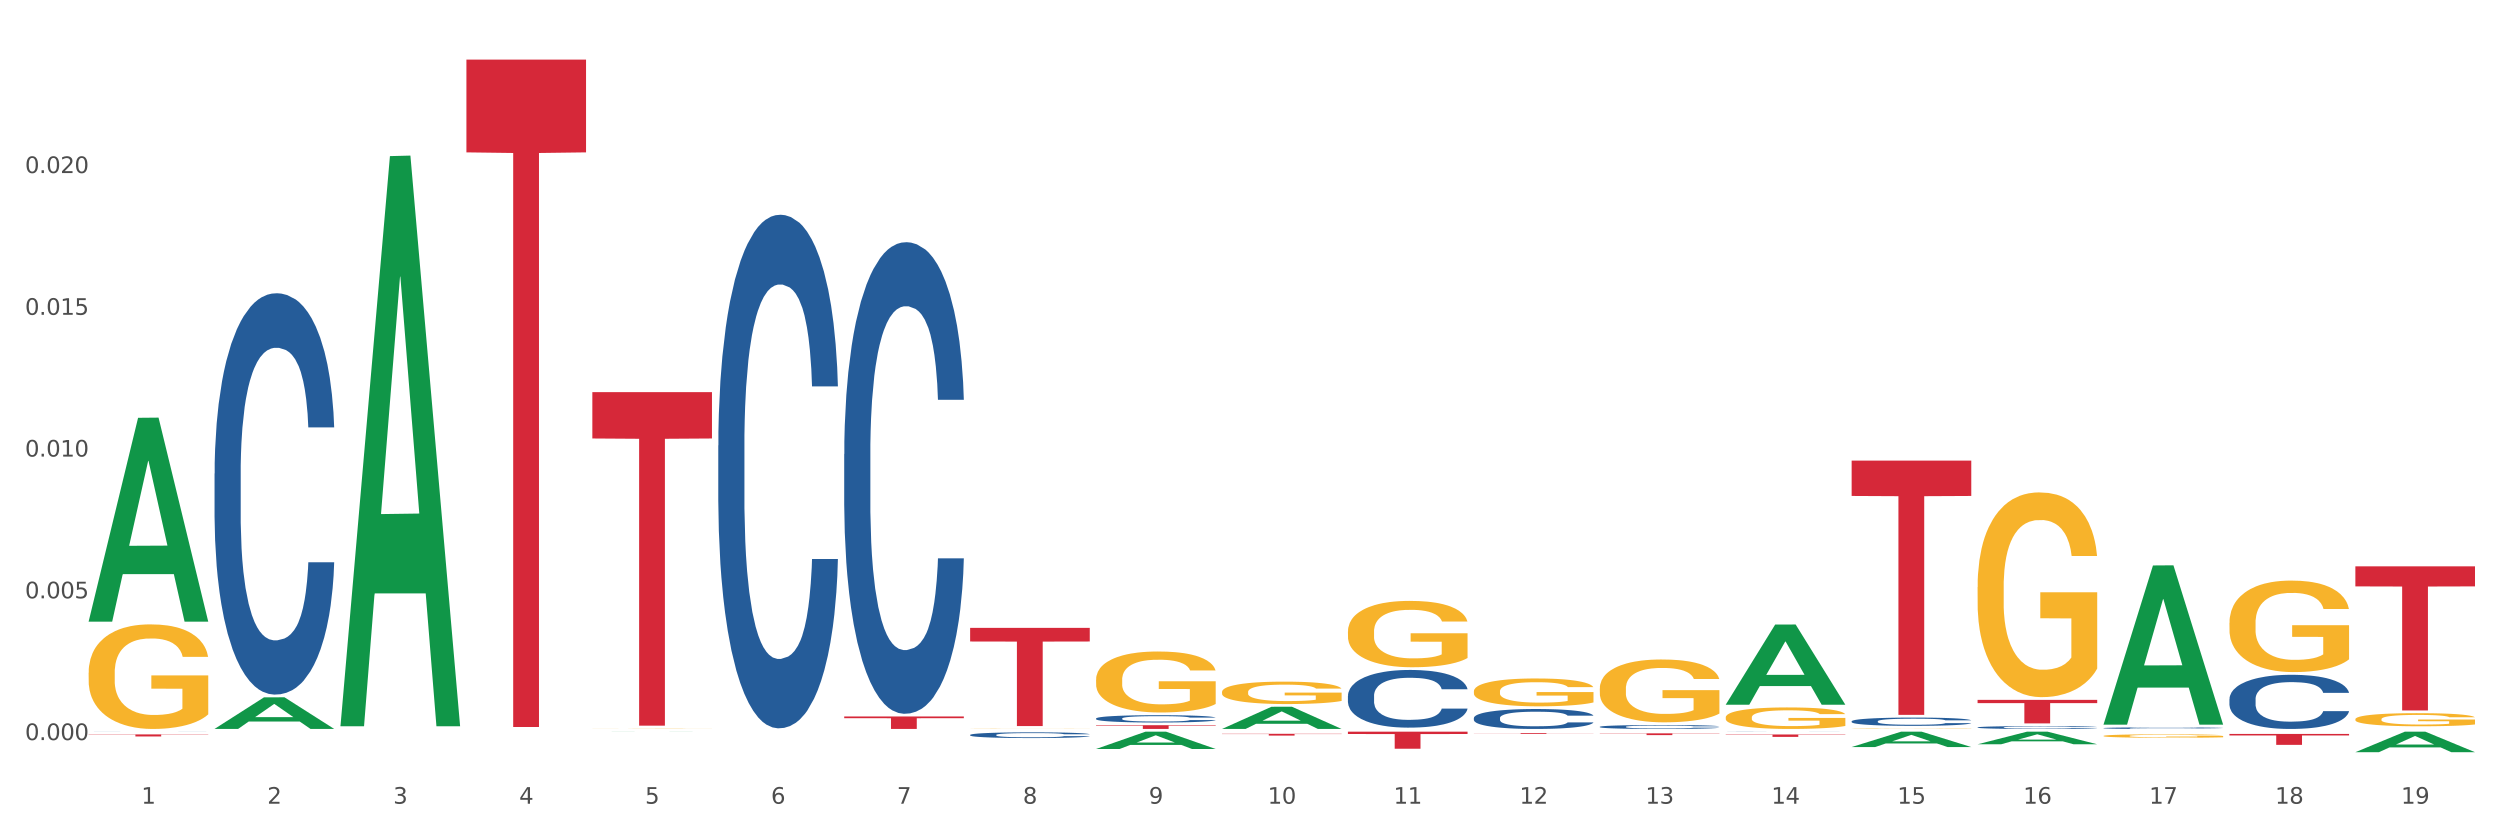 <?xml version="1.0" encoding="utf-8" standalone="no"?>
<!DOCTYPE svg PUBLIC "-//W3C//DTD SVG 1.1//EN"
  "http://www.w3.org/Graphics/SVG/1.1/DTD/svg11.dtd">
<svg xmlns:xlink="http://www.w3.org/1999/xlink" width="1080pt" height="360pt" viewBox="0 0 1080 360" xmlns="http://www.w3.org/2000/svg" version="1.1">
 <rect x="0" y="0" width="1080" height="360" fill="#333333" stroke="none"/>
 <defs>
  <style type="text/css">*{stroke-linejoin: round; stroke-linecap: butt}</style>
 </defs>
 <g id="figure_1">
  <g id="patch_1">
   <path d="M 0 360 
L 1080 360 
L 1080 0 
L 0 0 
z
" style="fill: #ffffff; stroke: #ffffff; stroke-linejoin: miter"/>
  </g>
  <g id="axes_1">
   <g id="matplotlib.axis_1">
    <g id="xtick_1">
     <g id="text_1">
      <!-- 1 -->
      <g style="fill: #4d4d4d" transform="translate(61.07 347.204) scale(0.096 -0.096)">
       <defs>
        <path id="DejaVuSans-31" d="M 794 531 
L 1825 531 
L 1825 4091 
L 703 3866 
L 703 4441 
L 1819 4666 
L 2450 4666 
L 2450 531 
L 3481 531 
L 3481 0 
L 794 0 
L 794 531 
z
" transform="scale(0.016)"/>
       </defs>
       <use xlink:href="#DejaVuSans-31"/>
      </g>
     </g>
    </g>
    <g id="xtick_2">
     <g id="text_2">
      <!-- 2 -->
      <g style="fill: #4d4d4d" transform="translate(115.472 347.204) scale(0.096 -0.096)">
       <defs>
        <path id="DejaVuSans-32" d="M 1228 531 
L 3431 531 
L 3431 0 
L 469 0 
L 469 531 
Q 828 903 1448 1529 
Q 2069 2156 2228 2338 
Q 2531 2678 2651 2914 
Q 2772 3150 2772 3378 
Q 2772 3750 2511 3984 
Q 2250 4219 1831 4219 
Q 1534 4219 1204 4116 
Q 875 4013 500 3803 
L 500 4441 
Q 881 4594 1212 4672 
Q 1544 4750 1819 4750 
Q 2544 4750 2975 4387 
Q 3406 4025 3406 3419 
Q 3406 3131 3298 2873 
Q 3191 2616 2906 2266 
Q 2828 2175 2409 1742 
Q 1991 1309 1228 531 
z
" transform="scale(0.016)"/>
       </defs>
       <use xlink:href="#DejaVuSans-32"/>
      </g>
     </g>
    </g>
    <g id="xtick_3">
     <g id="text_3">
      <!-- 3 -->
      <g style="fill: #4d4d4d" transform="translate(169.874 347.204) scale(0.096 -0.096)">
       <defs>
        <path id="DejaVuSans-33" d="M 2597 2516 
Q 3050 2419 3304 2112 
Q 3559 1806 3559 1356 
Q 3559 666 3084 287 
Q 2609 -91 1734 -91 
Q 1441 -91 1130 -33 
Q 819 25 488 141 
L 488 750 
Q 750 597 1062 519 
Q 1375 441 1716 441 
Q 2309 441 2620 675 
Q 2931 909 2931 1356 
Q 2931 1769 2642 2001 
Q 2353 2234 1838 2234 
L 1294 2234 
L 1294 2753 
L 1863 2753 
Q 2328 2753 2575 2939 
Q 2822 3125 2822 3475 
Q 2822 3834 2567 4026 
Q 2313 4219 1838 4219 
Q 1578 4219 1281 4162 
Q 984 4106 628 3988 
L 628 4550 
Q 988 4650 1302 4700 
Q 1616 4750 1894 4750 
Q 2613 4750 3031 4423 
Q 3450 4097 3450 3541 
Q 3450 3153 3228 2886 
Q 3006 2619 2597 2516 
z
" transform="scale(0.016)"/>
       </defs>
       <use xlink:href="#DejaVuSans-33"/>
      </g>
     </g>
    </g>
    <g id="xtick_4">
     <g id="text_4">
      <!-- 4 -->
      <g style="fill: #4d4d4d" transform="translate(224.276 347.204) scale(0.096 -0.096)">
       <defs>
        <path id="DejaVuSans-34" d="M 2419 4116 
L 825 1625 
L 2419 1625 
L 2419 4116 
z
M 2253 4666 
L 3047 4666 
L 3047 1625 
L 3713 1625 
L 3713 1100 
L 3047 1100 
L 3047 0 
L 2419 0 
L 2419 1100 
L 313 1100 
L 313 1709 
L 2253 4666 
z
" transform="scale(0.016)"/>
       </defs>
       <use xlink:href="#DejaVuSans-34"/>
      </g>
     </g>
    </g>
    <g id="xtick_5">
     <g id="text_5">
      <!-- 5 -->
      <g style="fill: #4d4d4d" transform="translate(278.678 347.204) scale(0.096 -0.096)">
       <defs>
        <path id="DejaVuSans-35" d="M 691 4666 
L 3169 4666 
L 3169 4134 
L 1269 4134 
L 1269 2991 
Q 1406 3038 1543 3061 
Q 1681 3084 1819 3084 
Q 2600 3084 3056 2656 
Q 3513 2228 3513 1497 
Q 3513 744 3044 326 
Q 2575 -91 1722 -91 
Q 1428 -91 1123 -41 
Q 819 9 494 109 
L 494 744 
Q 775 591 1075 516 
Q 1375 441 1709 441 
Q 2250 441 2565 725 
Q 2881 1009 2881 1497 
Q 2881 1984 2565 2268 
Q 2250 2553 1709 2553 
Q 1456 2553 1204 2497 
Q 953 2441 691 2322 
L 691 4666 
z
" transform="scale(0.016)"/>
       </defs>
       <use xlink:href="#DejaVuSans-35"/>
      </g>
     </g>
    </g>
    <g id="xtick_6">
     <g id="text_6">
      <!-- 6 -->
      <g style="fill: #4d4d4d" transform="translate(333.08 347.204) scale(0.096 -0.096)">
       <defs>
        <path id="DejaVuSans-36" d="M 2113 2584 
Q 1688 2584 1439 2293 
Q 1191 2003 1191 1497 
Q 1191 994 1439 701 
Q 1688 409 2113 409 
Q 2538 409 2786 701 
Q 3034 994 3034 1497 
Q 3034 2003 2786 2293 
Q 2538 2584 2113 2584 
z
M 3366 4563 
L 3366 3988 
Q 3128 4100 2886 4159 
Q 2644 4219 2406 4219 
Q 1781 4219 1451 3797 
Q 1122 3375 1075 2522 
Q 1259 2794 1537 2939 
Q 1816 3084 2150 3084 
Q 2853 3084 3261 2657 
Q 3669 2231 3669 1497 
Q 3669 778 3244 343 
Q 2819 -91 2113 -91 
Q 1303 -91 875 529 
Q 447 1150 447 2328 
Q 447 3434 972 4092 
Q 1497 4750 2381 4750 
Q 2619 4750 2861 4703 
Q 3103 4656 3366 4563 
z
" transform="scale(0.016)"/>
       </defs>
       <use xlink:href="#DejaVuSans-36"/>
      </g>
     </g>
    </g>
    <g id="xtick_7">
     <g id="text_7">
      <!-- 7 -->
      <g style="fill: #4d4d4d" transform="translate(387.482 347.204) scale(0.096 -0.096)">
       <defs>
        <path id="DejaVuSans-37" d="M 525 4666 
L 3525 4666 
L 3525 4397 
L 1831 0 
L 1172 0 
L 2766 4134 
L 525 4134 
L 525 4666 
z
" transform="scale(0.016)"/>
       </defs>
       <use xlink:href="#DejaVuSans-37"/>
      </g>
     </g>
    </g>
    <g id="xtick_8">
     <g id="text_8">
      <!-- 8 -->
      <g style="fill: #4d4d4d" transform="translate(441.884 347.204) scale(0.096 -0.096)">
       <defs>
        <path id="DejaVuSans-38" d="M 2034 2216 
Q 1584 2216 1326 1975 
Q 1069 1734 1069 1313 
Q 1069 891 1326 650 
Q 1584 409 2034 409 
Q 2484 409 2743 651 
Q 3003 894 3003 1313 
Q 3003 1734 2745 1975 
Q 2488 2216 2034 2216 
z
M 1403 2484 
Q 997 2584 770 2862 
Q 544 3141 544 3541 
Q 544 4100 942 4425 
Q 1341 4750 2034 4750 
Q 2731 4750 3128 4425 
Q 3525 4100 3525 3541 
Q 3525 3141 3298 2862 
Q 3072 2584 2669 2484 
Q 3125 2378 3379 2068 
Q 3634 1759 3634 1313 
Q 3634 634 3220 271 
Q 2806 -91 2034 -91 
Q 1263 -91 848 271 
Q 434 634 434 1313 
Q 434 1759 690 2068 
Q 947 2378 1403 2484 
z
M 1172 3481 
Q 1172 3119 1398 2916 
Q 1625 2713 2034 2713 
Q 2441 2713 2670 2916 
Q 2900 3119 2900 3481 
Q 2900 3844 2670 4047 
Q 2441 4250 2034 4250 
Q 1625 4250 1398 4047 
Q 1172 3844 1172 3481 
z
" transform="scale(0.016)"/>
       </defs>
       <use xlink:href="#DejaVuSans-38"/>
      </g>
     </g>
    </g>
    <g id="xtick_9">
     <g id="text_9">
      <!-- 9 -->
      <g style="fill: #4d4d4d" transform="translate(496.286 347.204) scale(0.096 -0.096)">
       <defs>
        <path id="DejaVuSans-39" d="M 703 97 
L 703 672 
Q 941 559 1184 500 
Q 1428 441 1663 441 
Q 2288 441 2617 861 
Q 2947 1281 2994 2138 
Q 2813 1869 2534 1725 
Q 2256 1581 1919 1581 
Q 1219 1581 811 2004 
Q 403 2428 403 3163 
Q 403 3881 828 4315 
Q 1253 4750 1959 4750 
Q 2769 4750 3195 4129 
Q 3622 3509 3622 2328 
Q 3622 1225 3098 567 
Q 2575 -91 1691 -91 
Q 1453 -91 1209 -44 
Q 966 3 703 97 
z
M 1959 2075 
Q 2384 2075 2632 2365 
Q 2881 2656 2881 3163 
Q 2881 3666 2632 3958 
Q 2384 4250 1959 4250 
Q 1534 4250 1286 3958 
Q 1038 3666 1038 3163 
Q 1038 2656 1286 2365 
Q 1534 2075 1959 2075 
z
" transform="scale(0.016)"/>
       </defs>
       <use xlink:href="#DejaVuSans-39"/>
      </g>
     </g>
    </g>
    <g id="xtick_10">
     <g id="text_10">
      <!-- 10 -->
      <g style="fill: #4d4d4d" transform="translate(547.634 347.204) scale(0.096 -0.096)">
       <defs>
        <path id="DejaVuSans-30" d="M 2034 4250 
Q 1547 4250 1301 3770 
Q 1056 3291 1056 2328 
Q 1056 1369 1301 889 
Q 1547 409 2034 409 
Q 2525 409 2770 889 
Q 3016 1369 3016 2328 
Q 3016 3291 2770 3770 
Q 2525 4250 2034 4250 
z
M 2034 4750 
Q 2819 4750 3233 4129 
Q 3647 3509 3647 2328 
Q 3647 1150 3233 529 
Q 2819 -91 2034 -91 
Q 1250 -91 836 529 
Q 422 1150 422 2328 
Q 422 3509 836 4129 
Q 1250 4750 2034 4750 
z
" transform="scale(0.016)"/>
       </defs>
       <use xlink:href="#DejaVuSans-31"/>
       <use xlink:href="#DejaVuSans-30" transform="translate(63.623 0)"/>
      </g>
     </g>
    </g>
    <g id="xtick_11">
     <g id="text_11">
      <!-- 11 -->
      <g style="fill: #4d4d4d" transform="translate(602.035 347.204) scale(0.096 -0.096)">
       <use xlink:href="#DejaVuSans-31"/>
       <use xlink:href="#DejaVuSans-31" transform="translate(63.623 0)"/>
      </g>
     </g>
    </g>
    <g id="xtick_12">
     <g id="text_12">
      <!-- 12 -->
      <g style="fill: #4d4d4d" transform="translate(656.437 347.204) scale(0.096 -0.096)">
       <use xlink:href="#DejaVuSans-31"/>
       <use xlink:href="#DejaVuSans-32" transform="translate(63.623 0)"/>
      </g>
     </g>
    </g>
    <g id="xtick_13">
     <g id="text_13">
      <!-- 13 -->
      <g style="fill: #4d4d4d" transform="translate(710.839 347.204) scale(0.096 -0.096)">
       <use xlink:href="#DejaVuSans-31"/>
       <use xlink:href="#DejaVuSans-33" transform="translate(63.623 0)"/>
      </g>
     </g>
    </g>
    <g id="xtick_14">
     <g id="text_14">
      <!-- 14 -->
      <g style="fill: #4d4d4d" transform="translate(765.241 347.204) scale(0.096 -0.096)">
       <use xlink:href="#DejaVuSans-31"/>
       <use xlink:href="#DejaVuSans-34" transform="translate(63.623 0)"/>
      </g>
     </g>
    </g>
    <g id="xtick_15">
     <g id="text_15">
      <!-- 15 -->
      <g style="fill: #4d4d4d" transform="translate(819.643 347.204) scale(0.096 -0.096)">
       <use xlink:href="#DejaVuSans-31"/>
       <use xlink:href="#DejaVuSans-35" transform="translate(63.623 0)"/>
      </g>
     </g>
    </g>
    <g id="xtick_16">
     <g id="text_16">
      <!-- 16 -->
      <g style="fill: #4d4d4d" transform="translate(874.045 347.204) scale(0.096 -0.096)">
       <use xlink:href="#DejaVuSans-31"/>
       <use xlink:href="#DejaVuSans-36" transform="translate(63.623 0)"/>
      </g>
     </g>
    </g>
    <g id="xtick_17">
     <g id="text_17">
      <!-- 17 -->
      <g style="fill: #4d4d4d" transform="translate(928.447 347.204) scale(0.096 -0.096)">
       <use xlink:href="#DejaVuSans-31"/>
       <use xlink:href="#DejaVuSans-37" transform="translate(63.623 0)"/>
      </g>
     </g>
    </g>
    <g id="xtick_18">
     <g id="text_18">
      <!-- 18 -->
      <g style="fill: #4d4d4d" transform="translate(982.849 347.204) scale(0.096 -0.096)">
       <use xlink:href="#DejaVuSans-31"/>
       <use xlink:href="#DejaVuSans-38" transform="translate(63.623 0)"/>
      </g>
     </g>
    </g>
    <g id="xtick_19">
     <g id="text_19">
      <!-- 19 -->
      <g style="fill: #4d4d4d" transform="translate(1037.251 347.204) scale(0.096 -0.096)">
       <use xlink:href="#DejaVuSans-31"/>
       <use xlink:href="#DejaVuSans-39" transform="translate(63.623 0)"/>
      </g>
     </g>
    </g>
    <g id="xtick_20"/>
    <g id="xtick_21"/>
    <g id="xtick_22"/>
    <g id="xtick_23"/>
    <g id="xtick_24"/>
    <g id="xtick_25"/>
    <g id="xtick_26"/>
    <g id="xtick_27"/>
    <g id="xtick_28"/>
    <g id="xtick_29"/>
    <g id="xtick_30"/>
    <g id="xtick_31"/>
    <g id="xtick_32"/>
    <g id="xtick_33"/>
    <g id="xtick_34"/>
    <g id="xtick_35"/>
    <g id="xtick_36"/>
    <g id="xtick_37"/>
   </g>
   <g id="matplotlib.axis_2">
    <g id="ytick_1">
     <g id="text_20">
      <!-- 0.000 -->
      <g style="fill: #4d4d4d" transform="translate(10.8 319.721) scale(0.096 -0.096)">
       <defs>
        <path id="DejaVuSans-2e" d="M 684 794 
L 1344 794 
L 1344 0 
L 684 0 
L 684 794 
z
" transform="scale(0.016)"/>
       </defs>
       <use xlink:href="#DejaVuSans-30"/>
       <use xlink:href="#DejaVuSans-2e" transform="translate(63.623 0)"/>
       <use xlink:href="#DejaVuSans-30" transform="translate(95.41 0)"/>
       <use xlink:href="#DejaVuSans-30" transform="translate(159.033 0)"/>
       <use xlink:href="#DejaVuSans-30" transform="translate(222.656 0)"/>
      </g>
     </g>
    </g>
    <g id="ytick_2">
     <g id="text_21">
      <!-- 0.005 -->
      <g style="fill: #4d4d4d" transform="translate(10.8 258.48) scale(0.096 -0.096)">
       <use xlink:href="#DejaVuSans-30"/>
       <use xlink:href="#DejaVuSans-2e" transform="translate(63.623 0)"/>
       <use xlink:href="#DejaVuSans-30" transform="translate(95.41 0)"/>
       <use xlink:href="#DejaVuSans-30" transform="translate(159.033 0)"/>
       <use xlink:href="#DejaVuSans-35" transform="translate(222.656 0)"/>
      </g>
     </g>
    </g>
    <g id="ytick_3">
     <g id="text_22">
      <!-- 0.010 -->
      <g style="fill: #4d4d4d" transform="translate(10.8 197.239) scale(0.096 -0.096)">
       <use xlink:href="#DejaVuSans-30"/>
       <use xlink:href="#DejaVuSans-2e" transform="translate(63.623 0)"/>
       <use xlink:href="#DejaVuSans-30" transform="translate(95.41 0)"/>
       <use xlink:href="#DejaVuSans-31" transform="translate(159.033 0)"/>
       <use xlink:href="#DejaVuSans-30" transform="translate(222.656 0)"/>
      </g>
     </g>
    </g>
    <g id="ytick_4">
     <g id="text_23">
      <!-- 0.015 -->
      <g style="fill: #4d4d4d" transform="translate(10.8 135.999) scale(0.096 -0.096)">
       <use xlink:href="#DejaVuSans-30"/>
       <use xlink:href="#DejaVuSans-2e" transform="translate(63.623 0)"/>
       <use xlink:href="#DejaVuSans-30" transform="translate(95.41 0)"/>
       <use xlink:href="#DejaVuSans-31" transform="translate(159.033 0)"/>
       <use xlink:href="#DejaVuSans-35" transform="translate(222.656 0)"/>
      </g>
     </g>
    </g>
    <g id="ytick_5">
     <g id="text_24">
      <!-- 0.020 -->
      <g style="fill: #4d4d4d" transform="translate(10.8 74.758) scale(0.096 -0.096)">
       <use xlink:href="#DejaVuSans-30"/>
       <use xlink:href="#DejaVuSans-2e" transform="translate(63.623 0)"/>
       <use xlink:href="#DejaVuSans-30" transform="translate(95.41 0)"/>
       <use xlink:href="#DejaVuSans-32" transform="translate(159.033 0)"/>
       <use xlink:href="#DejaVuSans-30" transform="translate(222.656 0)"/>
      </g>
     </g>
    </g>
    <g id="ytick_6"/>
    <g id="ytick_7"/>
    <g id="ytick_8"/>
    <g id="ytick_9"/>
    <g id="ytick_10"/>
   </g>
   <g id="PolyCollection_1">
    <path d="M 38.283 268.402 
L 38.336 268.319 
L 59.648 180.492 
L 68.493 180.409 
L 89.965 268.568 
L 79.735 268.568 
L 75.1 248.039 
L 53.095 248.039 
L 52.935 248.37 
L 48.46 268.568 
L 38.283 268.568 
L 38.283 268.402 
L 55.865 235.788 
L 72.329 235.705 
L 64.177 199.2 
L 64.071 199.034 
L 63.964 199.283 
L 55.812 235.705 
L 55.865 235.788 
L 38.283 268.402 
z
" clip-path="url(#p2c808b0621)" style="fill: #109648"/>
    <path d="M 38.283 317.262 
L 89.965 317.262 
L 89.965 317.385 
L 69.635 317.385 
L 69.635 318.143 
L 58.49 318.143 
L 58.49 317.385 
L 38.283 317.385 
L 38.283 317.263 
L 38.283 317.262 
z
" clip-path="url(#p2c808b0621)" style="fill: #d62839"/>
    <path d="M 201.489 25.759 
L 253.171 25.759 
L 253.171 65.823 
L 232.841 66.093 
L 232.841 314.051 
L 221.696 314.051 
L 221.696 66.093 
L 201.489 65.823 
L 201.489 26.03 
L 201.489 25.759 
z
" clip-path="url(#p2c808b0621)" style="fill: #d62839"/>
    <path d="M 255.891 169.4 
L 307.573 169.4 
L 307.573 189.424 
L 287.243 189.559 
L 287.243 313.49 
L 276.098 313.49 
L 276.098 189.559 
L 255.891 189.424 
L 255.891 169.535 
L 255.891 169.4 
z
" clip-path="url(#p2c808b0621)" style="fill: #d62839"/>
    <path d="M 364.695 309.525 
L 416.377 309.525 
L 416.377 310.273 
L 396.047 310.278 
L 396.047 314.912 
L 384.902 314.912 
L 384.902 310.278 
L 364.695 310.273 
L 364.695 309.53 
L 364.695 309.525 
z
" clip-path="url(#p2c808b0621)" style="fill: #d62839"/>
    <path d="M 419.097 271.23 
L 470.779 271.23 
L 470.779 277.126 
L 450.449 277.166 
L 450.449 313.656 
L 439.304 313.656 
L 439.304 277.166 
L 419.097 277.126 
L 419.097 271.27 
L 419.097 271.23 
z
" clip-path="url(#p2c808b0621)" style="fill: #d62839"/>
    <path d="M 473.499 313.286 
L 525.18 313.286 
L 525.18 313.512 
L 504.851 313.514 
L 504.851 314.912 
L 493.706 314.912 
L 493.706 313.514 
L 473.499 313.512 
L 473.499 313.288 
L 473.499 313.286 
z
" clip-path="url(#p2c808b0621)" style="fill: #d62839"/>
    <path d="M 527.901 317.007 
L 579.582 317.007 
L 579.582 317.114 
L 559.253 317.115 
L 559.253 317.776 
L 548.108 317.776 
L 548.108 317.115 
L 527.901 317.114 
L 527.901 317.008 
L 527.901 317.007 
z
" clip-path="url(#p2c808b0621)" style="fill: #d62839"/>
    <path d="M 582.303 316.073 
L 633.984 316.073 
L 633.984 317.099 
L 613.655 317.106 
L 613.655 323.452 
L 602.51 323.452 
L 602.51 317.106 
L 582.303 317.099 
L 582.303 316.08 
L 582.303 316.073 
z
" clip-path="url(#p2c808b0621)" style="fill: #d62839"/>
    <path d="M 636.704 316.699 
L 688.386 316.699 
L 688.386 316.749 
L 668.057 316.749 
L 668.057 317.055 
L 656.912 317.055 
L 656.912 316.749 
L 636.704 316.749 
L 636.704 316.7 
L 636.704 316.699 
z
" clip-path="url(#p2c808b0621)" style="fill: #d62839"/>
    <path d="M 691.106 316.8 
L 742.788 316.8 
L 742.788 316.907 
L 722.458 316.907 
L 722.458 317.567 
L 711.314 317.567 
L 711.314 316.907 
L 691.106 316.907 
L 691.106 316.801 
L 691.106 316.8 
z
" clip-path="url(#p2c808b0621)" style="fill: #d62839"/>
    <path d="M 745.508 317.295 
L 797.19 317.295 
L 797.19 317.44 
L 776.86 317.441 
L 776.86 318.337 
L 765.716 318.337 
L 765.716 317.441 
L 745.508 317.44 
L 745.508 317.296 
L 745.508 317.295 
z
" clip-path="url(#p2c808b0621)" style="fill: #d62839"/>
    <path d="M 854.312 302.335 
L 905.994 302.335 
L 905.994 303.75 
L 885.664 303.759 
L 885.664 312.514 
L 874.52 312.514 
L 874.52 303.759 
L 854.312 303.75 
L 854.312 302.345 
L 854.312 302.335 
z
" clip-path="url(#p2c808b0621)" style="fill: #d62839"/>
    <path d="M 963.116 317.054 
L 1014.798 317.054 
L 1014.798 317.711 
L 994.468 317.715 
L 994.468 321.78 
L 983.324 321.78 
L 983.324 317.715 
L 963.116 317.711 
L 963.116 317.058 
L 963.116 317.054 
z
" clip-path="url(#p2c808b0621)" style="fill: #d62839"/>
    <path d="M 1017.518 244.669 
L 1069.2 244.669 
L 1069.2 253.32 
L 1048.87 253.379 
L 1048.87 306.926 
L 1037.726 306.926 
L 1037.726 253.379 
L 1017.518 253.32 
L 1017.518 244.727 
L 1017.518 244.669 
z
" clip-path="url(#p2c808b0621)" style="fill: #d62839"/>
    <path d="M 38.283 290.608 
L 38.344 290.567 
L 38.344 289.081 
L 38.466 287.802 
L 39.076 284.708 
L 39.991 282.149 
L 40.663 280.788 
L 41.334 279.673 
L 42.127 278.559 
L 43.103 277.404 
L 44.873 275.712 
L 45.971 274.846 
L 47.314 273.938 
L 49.754 272.617 
L 51.524 271.875 
L 53.354 271.256 
L 56.344 270.513 
L 58.297 270.183 
L 60.371 269.935 
L 62.873 269.77 
L 64.765 269.729 
L 68.914 269.853 
L 72.453 270.224 
L 74.161 270.513 
L 76.358 271.008 
L 77.517 271.338 
L 79.409 271.998 
L 81.361 272.865 
L 82.704 273.608 
L 84.717 275.011 
L 86.243 276.414 
L 87.646 278.147 
L 88.378 279.343 
L 88.928 280.457 
L 89.416 281.737 
L 89.904 283.758 
L 78.921 283.758 
L 78.494 282.314 
L 77.822 280.953 
L 76.846 279.632 
L 75.992 278.807 
L 74.527 277.775 
L 73.185 277.115 
L 71.782 276.62 
L 70.073 276.207 
L 68.731 276.001 
L 66.839 275.836 
L 63.117 275.877 
L 60.615 276.207 
L 58.907 276.62 
L 57.809 276.991 
L 56.832 277.404 
L 55.734 277.982 
L 54.453 278.848 
L 53.537 279.632 
L 52.622 280.622 
L 51.89 281.613 
L 51.219 282.768 
L 50.67 284.006 
L 50.242 285.285 
L 49.876 286.853 
L 49.571 289.453 
L 49.571 295.106 
L 49.693 296.385 
L 49.998 298.077 
L 50.364 299.356 
L 50.975 300.883 
L 51.524 301.914 
L 52.561 303.4 
L 53.72 304.638 
L 54.636 305.422 
L 55.551 306.082 
L 57.137 306.99 
L 58.907 307.732 
L 60.432 308.186 
L 62.507 308.599 
L 63.91 308.764 
L 65.131 308.846 
L 68.121 308.846 
L 70.256 308.723 
L 72.636 308.434 
L 74.466 308.062 
L 75.992 307.608 
L 77.7 306.866 
L 78.799 306.164 
L 78.799 297.54 
L 65.375 297.499 
L 65.375 291.763 
L 89.965 291.763 
L 89.965 308.599 
L 88.928 309.465 
L 87.768 310.249 
L 86.548 310.951 
L 84.717 311.817 
L 82.521 312.643 
L 80.568 313.22 
L 78.494 313.715 
L 76.053 314.169 
L 72.88 314.582 
L 70.927 314.747 
L 68.487 314.871 
L 65.619 314.912 
L 63.117 314.83 
L 60.676 314.623 
L 58.114 314.252 
L 55.612 313.715 
L 53.72 313.179 
L 51.829 312.519 
L 49.815 311.652 
L 48.229 310.827 
L 47.009 310.084 
L 45.666 309.135 
L 44.202 307.897 
L 43.103 306.783 
L 42.127 305.628 
L 41.09 304.142 
L 40.358 302.863 
L 39.625 301.254 
L 39.198 300.057 
L 38.71 298.201 
L 38.344 295.601 
L 38.283 290.608 
z
" clip-path="url(#p2c808b0621)" style="fill: #f7b32b"/>
    <path d="M 963.116 302.025 
L 963.177 302.003 
L 963.177 301.405 
L 963.361 300.593 
L 964.033 299.097 
L 964.888 297.964 
L 966.354 296.639 
L 967.148 296.083 
L 968.187 295.464 
L 970.325 294.459 
L 972.768 293.604 
L 974.479 293.134 
L 975.762 292.835 
L 978.633 292.301 
L 980.282 292.066 
L 981.993 291.873 
L 983.459 291.745 
L 985.903 291.595 
L 987.858 291.531 
L 990.118 291.51 
L 992.012 291.531 
L 994.516 291.617 
L 998.182 291.873 
L 999.587 292.023 
L 1001.481 292.279 
L 1003.435 292.621 
L 1005.024 292.963 
L 1006.856 293.455 
L 1008.75 294.096 
L 1010.583 294.908 
L 1011.866 295.656 
L 1012.904 296.447 
L 1013.821 297.408 
L 1014.493 298.456 
L 1014.798 299.332 
L 1003.619 299.332 
L 1003.313 298.541 
L 1002.702 297.686 
L 1002.091 297.109 
L 1001.419 296.639 
L 1000.381 296.105 
L 999.465 295.763 
L 997.937 295.357 
L 996.532 295.1 
L 995.372 294.951 
L 993.966 294.822 
L 990.973 294.694 
L 988.835 294.694 
L 987.491 294.737 
L 985.842 294.844 
L 984.436 294.993 
L 982.787 295.25 
L 981.504 295.528 
L 980.221 295.891 
L 979.488 296.148 
L 978.389 296.618 
L 977.656 297.002 
L 976.678 297.665 
L 976.128 298.135 
L 975.151 299.353 
L 974.723 300.251 
L 974.54 300.871 
L 974.418 301.555 
L 974.418 304.889 
L 974.784 306.385 
L 975.09 307.026 
L 975.578 307.752 
L 976.495 308.693 
L 977.839 309.612 
L 979.244 310.274 
L 980.405 310.68 
L 981.504 310.98 
L 982.604 311.215 
L 983.948 311.428 
L 985.047 311.557 
L 986.697 311.685 
L 988.652 311.749 
L 990.179 311.749 
L 993.294 311.642 
L 994.7 311.535 
L 996.044 311.386 
L 997.51 311.151 
L 998.67 310.894 
L 999.342 310.702 
L 1000.442 310.296 
L 1001.297 309.868 
L 1002.03 309.377 
L 1002.519 308.949 
L 1003.069 308.308 
L 1003.496 307.581 
L 1003.619 307.197 
L 1014.798 307.197 
L 1014.554 307.966 
L 1014.126 308.714 
L 1013.271 309.719 
L 1012.599 310.296 
L 1011.56 311.001 
L 1010.461 311.599 
L 1008.933 312.262 
L 1007.528 312.753 
L 1006.062 313.181 
L 1004.474 313.566 
L 1001.603 314.1 
L 1000.564 314.25 
L 998.365 314.506 
L 996.654 314.656 
L 994.15 314.805 
L 991.584 314.891 
L 988.896 314.912 
L 986.514 314.869 
L 983.887 314.741 
L 982.237 314.613 
L 980.405 314.42 
L 978.266 314.121 
L 976.25 313.758 
L 974.357 313.331 
L 972.585 312.839 
L 970.936 312.283 
L 968.798 311.364 
L 967.209 310.467 
L 966.048 309.633 
L 965.254 308.928 
L 964.46 308.03 
L 964.033 307.411 
L 963.361 305.914 
L 963.116 304.525 
L 963.116 302.025 
z
" clip-path="url(#p2c808b0621)" style="fill: #255c99"/>
    <path d="M 908.714 314.535 
L 908.775 314.534 
L 908.775 314.517 
L 908.959 314.493 
L 909.631 314.449 
L 910.486 314.416 
L 911.952 314.378 
L 912.746 314.361 
L 913.785 314.343 
L 915.923 314.314 
L 918.366 314.289 
L 920.077 314.275 
L 921.36 314.266 
L 924.231 314.251 
L 925.88 314.244 
L 927.591 314.238 
L 929.057 314.234 
L 931.501 314.23 
L 933.456 314.228 
L 935.716 314.227 
L 937.61 314.228 
L 940.114 314.231 
L 943.78 314.238 
L 945.185 314.242 
L 947.079 314.25 
L 949.033 314.26 
L 950.622 314.27 
L 952.454 314.284 
L 954.348 314.303 
L 956.181 314.327 
L 957.464 314.349 
L 958.502 314.372 
L 959.419 314.4 
L 960.091 314.431 
L 960.396 314.456 
L 949.217 314.456 
L 948.911 314.433 
L 948.3 314.408 
L 947.689 314.391 
L 947.017 314.378 
L 945.979 314.362 
L 945.063 314.352 
L 943.535 314.34 
L 942.13 314.332 
L 940.97 314.328 
L 939.565 314.324 
L 936.571 314.321 
L 934.433 314.321 
L 933.089 314.322 
L 931.44 314.325 
L 930.035 314.329 
L 928.385 314.337 
L 927.102 314.345 
L 925.819 314.356 
L 925.086 314.363 
L 923.987 314.377 
L 923.254 314.388 
L 922.276 314.408 
L 921.726 314.421 
L 920.749 314.457 
L 920.321 314.483 
L 920.138 314.501 
L 920.016 314.521 
L 920.016 314.619 
L 920.382 314.663 
L 920.688 314.681 
L 921.177 314.703 
L 922.093 314.73 
L 923.437 314.757 
L 924.842 314.776 
L 926.003 314.788 
L 927.102 314.797 
L 928.202 314.804 
L 929.546 314.81 
L 930.645 314.814 
L 932.295 314.818 
L 934.25 314.82 
L 935.777 314.82 
L 938.893 314.816 
L 940.298 314.813 
L 941.642 314.809 
L 943.108 314.802 
L 944.268 314.795 
L 944.94 314.789 
L 946.04 314.777 
L 946.895 314.764 
L 947.628 314.75 
L 948.117 314.738 
L 948.667 314.719 
L 949.095 314.698 
L 949.217 314.686 
L 960.396 314.686 
L 960.152 314.709 
L 959.724 314.731 
L 958.869 314.76 
L 958.197 314.777 
L 957.158 314.798 
L 956.059 314.815 
L 954.531 314.835 
L 953.126 314.849 
L 951.66 314.861 
L 950.072 314.873 
L 947.201 314.888 
L 946.162 314.893 
L 943.963 314.9 
L 942.252 314.905 
L 939.748 314.909 
L 937.182 314.911 
L 934.494 314.912 
L 932.112 314.911 
L 929.485 314.907 
L 927.835 314.903 
L 926.003 314.898 
L 923.864 314.889 
L 921.849 314.878 
L 919.955 314.866 
L 918.183 314.851 
L 916.534 314.835 
L 914.396 314.808 
L 912.807 314.782 
L 911.647 314.758 
L 910.852 314.737 
L 910.058 314.711 
L 909.631 314.693 
L 908.959 314.649 
L 908.714 314.608 
L 908.714 314.535 
z
" clip-path="url(#p2c808b0621)" style="fill: #255c99"/>
    <path d="M 854.312 314.231 
L 854.373 314.23 
L 854.373 314.198 
L 854.557 314.155 
L 855.229 314.076 
L 856.084 314.016 
L 857.55 313.946 
L 858.344 313.917 
L 859.383 313.884 
L 861.521 313.831 
L 863.964 313.786 
L 865.675 313.761 
L 866.958 313.745 
L 869.829 313.717 
L 871.478 313.705 
L 873.189 313.695 
L 874.655 313.688 
L 877.099 313.68 
L 879.054 313.677 
L 881.314 313.675 
L 883.208 313.677 
L 885.712 313.681 
L 889.378 313.695 
L 890.783 313.702 
L 892.677 313.716 
L 894.631 313.734 
L 896.22 313.752 
L 898.052 313.778 
L 899.946 313.812 
L 901.779 313.855 
L 903.062 313.894 
L 904.1 313.936 
L 905.017 313.987 
L 905.689 314.042 
L 905.994 314.089 
L 894.815 314.089 
L 894.509 314.047 
L 893.898 314.002 
L 893.287 313.971 
L 892.616 313.946 
L 891.577 313.918 
L 890.661 313.9 
L 889.133 313.879 
L 887.728 313.865 
L 886.568 313.857 
L 885.163 313.85 
L 882.169 313.844 
L 880.031 313.844 
L 878.687 313.846 
L 877.038 313.852 
L 875.633 313.859 
L 873.983 313.873 
L 872.7 313.888 
L 871.417 313.907 
L 870.684 313.92 
L 869.585 313.945 
L 868.852 313.966 
L 867.874 314.001 
L 867.324 314.025 
L 866.347 314.09 
L 865.919 314.137 
L 865.736 314.17 
L 865.614 314.206 
L 865.614 314.382 
L 865.98 314.461 
L 866.286 314.495 
L 866.775 314.534 
L 867.691 314.583 
L 869.035 314.632 
L 870.44 314.667 
L 871.601 314.688 
L 872.7 314.704 
L 873.8 314.717 
L 875.144 314.728 
L 876.243 314.735 
L 877.893 314.742 
L 879.848 314.745 
L 881.375 314.745 
L 884.491 314.739 
L 885.896 314.734 
L 887.24 314.726 
L 888.706 314.713 
L 889.866 314.7 
L 890.538 314.69 
L 891.638 314.668 
L 892.493 314.646 
L 893.226 314.62 
L 893.715 314.597 
L 894.265 314.563 
L 894.693 314.525 
L 894.815 314.504 
L 905.994 314.504 
L 905.75 314.545 
L 905.322 314.585 
L 904.467 314.638 
L 903.795 314.668 
L 902.756 314.705 
L 901.657 314.737 
L 900.13 314.772 
L 898.724 314.798 
L 897.258 314.821 
L 895.67 314.841 
L 892.799 314.869 
L 891.76 314.877 
L 889.561 314.891 
L 887.851 314.898 
L 885.346 314.906 
L 882.78 314.911 
L 880.092 314.912 
L 877.71 314.91 
L 875.083 314.903 
L 873.433 314.896 
L 871.601 314.886 
L 869.463 314.87 
L 867.447 314.851 
L 865.553 314.828 
L 863.781 314.802 
L 862.132 314.773 
L 859.994 314.725 
L 858.405 314.677 
L 857.245 314.633 
L 856.45 314.596 
L 855.656 314.548 
L 855.229 314.516 
L 854.557 314.437 
L 854.312 314.363 
L 854.312 314.231 
z
" clip-path="url(#p2c808b0621)" style="fill: #255c99"/>
    <path d="M 799.91 311.6 
L 799.971 311.596 
L 799.971 311.505 
L 800.155 311.38 
L 800.827 311.151 
L 801.682 310.978 
L 803.148 310.775 
L 803.942 310.69 
L 804.981 310.595 
L 807.119 310.442 
L 809.563 310.311 
L 811.273 310.239 
L 812.556 310.193 
L 815.427 310.111 
L 817.077 310.075 
L 818.787 310.046 
L 820.253 310.026 
L 822.697 310.003 
L 824.652 309.994 
L 826.912 309.99 
L 828.806 309.994 
L 831.31 310.007 
L 834.976 310.046 
L 836.381 310.069 
L 838.275 310.108 
L 840.23 310.16 
L 841.818 310.213 
L 843.651 310.288 
L 845.544 310.386 
L 847.377 310.51 
L 848.66 310.625 
L 849.698 310.746 
L 850.615 310.893 
L 851.287 311.053 
L 851.592 311.187 
L 840.413 311.187 
L 840.107 311.066 
L 839.496 310.936 
L 838.886 310.847 
L 838.214 310.775 
L 837.175 310.694 
L 836.259 310.641 
L 834.731 310.579 
L 833.326 310.54 
L 832.166 310.517 
L 830.761 310.497 
L 827.767 310.478 
L 825.629 310.478 
L 824.285 310.484 
L 822.636 310.501 
L 821.231 310.523 
L 819.581 310.563 
L 818.298 310.605 
L 817.015 310.661 
L 816.282 310.7 
L 815.183 310.772 
L 814.45 310.831 
L 813.472 310.932 
L 812.922 311.004 
L 811.945 311.191 
L 811.517 311.328 
L 811.334 311.423 
L 811.212 311.528 
L 811.212 312.038 
L 811.578 312.267 
L 811.884 312.365 
L 812.373 312.476 
L 813.289 312.62 
L 814.633 312.761 
L 816.038 312.862 
L 817.199 312.924 
L 818.298 312.97 
L 819.398 313.006 
L 820.742 313.039 
L 821.842 313.058 
L 823.491 313.078 
L 825.446 313.088 
L 826.973 313.088 
L 830.089 313.072 
L 831.494 313.055 
L 832.838 313.032 
L 834.304 312.996 
L 835.465 312.957 
L 836.137 312.928 
L 837.236 312.865 
L 838.091 312.8 
L 838.824 312.725 
L 839.313 312.659 
L 839.863 312.561 
L 840.291 312.45 
L 840.413 312.391 
L 851.592 312.391 
L 851.348 312.509 
L 850.92 312.623 
L 850.065 312.777 
L 849.393 312.865 
L 848.354 312.973 
L 847.255 313.065 
L 845.728 313.166 
L 844.323 313.242 
L 842.856 313.307 
L 841.268 313.366 
L 838.397 313.448 
L 837.358 313.471 
L 835.159 313.51 
L 833.449 313.533 
L 830.944 313.556 
L 828.378 313.569 
L 825.69 313.572 
L 823.308 313.565 
L 820.681 313.546 
L 819.031 313.526 
L 817.199 313.497 
L 815.061 313.451 
L 813.045 313.395 
L 811.151 313.33 
L 809.379 313.255 
L 807.73 313.17 
L 805.592 313.029 
L 804.003 312.892 
L 802.843 312.764 
L 802.048 312.656 
L 801.254 312.519 
L 800.827 312.424 
L 800.155 312.195 
L 799.91 311.982 
L 799.91 311.6 
z
" clip-path="url(#p2c808b0621)" style="fill: #255c99"/>
    <path d="M 745.508 316.101 
L 745.569 316.101 
L 745.569 316.099 
L 745.753 316.097 
L 746.425 316.093 
L 747.28 316.09 
L 748.746 316.087 
L 749.54 316.085 
L 750.579 316.084 
L 752.717 316.081 
L 755.161 316.079 
L 756.871 316.078 
L 758.154 316.077 
L 761.025 316.075 
L 762.675 316.075 
L 764.385 316.074 
L 765.851 316.074 
L 768.295 316.074 
L 770.25 316.073 
L 772.51 316.073 
L 774.404 316.073 
L 776.908 316.074 
L 780.574 316.074 
L 781.979 316.075 
L 783.873 316.075 
L 785.828 316.076 
L 787.416 316.077 
L 789.249 316.078 
L 791.142 316.08 
L 792.975 316.082 
L 794.258 316.084 
L 795.296 316.086 
L 796.213 316.089 
L 796.885 316.091 
L 797.19 316.094 
L 786.011 316.094 
L 785.705 316.092 
L 785.094 316.089 
L 784.484 316.088 
L 783.812 316.087 
L 782.773 316.085 
L 781.857 316.084 
L 780.329 316.083 
L 778.924 316.083 
L 777.764 316.082 
L 776.359 316.082 
L 773.365 316.082 
L 771.227 316.082 
L 769.883 316.082 
L 768.234 316.082 
L 766.829 316.082 
L 765.179 316.083 
L 763.896 316.084 
L 762.613 316.085 
L 761.88 316.085 
L 760.781 316.087 
L 760.048 316.088 
L 759.07 316.089 
L 758.52 316.091 
L 757.543 316.094 
L 757.115 316.096 
L 756.932 316.098 
L 756.81 316.099 
L 756.81 316.108 
L 757.177 316.112 
L 757.482 316.114 
L 757.971 316.115 
L 758.887 316.118 
L 760.231 316.12 
L 761.636 316.122 
L 762.797 316.123 
L 763.896 316.124 
L 764.996 316.124 
L 766.34 316.125 
L 767.44 316.125 
L 769.089 316.126 
L 771.044 316.126 
L 772.571 316.126 
L 775.687 316.126 
L 777.092 316.125 
L 778.436 316.125 
L 779.902 316.124 
L 781.063 316.124 
L 781.735 316.123 
L 782.834 316.122 
L 783.689 316.121 
L 784.422 316.12 
L 784.911 316.119 
L 785.461 316.117 
L 785.889 316.115 
L 786.011 316.114 
L 797.19 316.114 
L 796.946 316.116 
L 796.518 316.118 
L 795.663 316.121 
L 794.991 316.122 
L 793.952 316.124 
L 792.853 316.125 
L 791.326 316.127 
L 789.921 316.128 
L 788.454 316.13 
L 786.866 316.131 
L 783.995 316.132 
L 782.956 316.132 
L 780.757 316.133 
L 779.047 316.133 
L 776.542 316.134 
L 773.976 316.134 
L 771.288 316.134 
L 768.906 316.134 
L 766.279 316.134 
L 764.629 316.133 
L 762.797 316.133 
L 760.659 316.132 
L 758.643 316.131 
L 756.749 316.13 
L 754.977 316.129 
L 753.328 316.127 
L 751.19 316.125 
L 749.601 316.123 
L 748.441 316.12 
L 747.647 316.119 
L 746.852 316.116 
L 746.425 316.115 
L 745.753 316.111 
L 745.508 316.107 
L 745.508 316.101 
z
" clip-path="url(#p2c808b0621)" style="fill: #255c99"/>
    <path d="M 691.106 313.974 
L 691.168 313.973 
L 691.168 313.929 
L 691.351 313.87 
L 692.023 313.761 
L 692.878 313.679 
L 694.344 313.582 
L 695.138 313.542 
L 696.177 313.497 
L 698.315 313.424 
L 700.759 313.362 
L 702.469 313.327 
L 703.752 313.306 
L 706.623 313.267 
L 708.273 313.25 
L 709.983 313.236 
L 711.449 313.226 
L 713.893 313.216 
L 715.848 313.211 
L 718.108 313.209 
L 720.002 313.211 
L 722.507 313.217 
L 726.172 313.236 
L 727.577 313.247 
L 729.471 313.265 
L 731.426 313.29 
L 733.014 313.315 
L 734.847 313.351 
L 736.74 313.397 
L 738.573 313.457 
L 739.856 313.511 
L 740.895 313.568 
L 741.811 313.638 
L 742.483 313.715 
L 742.788 313.778 
L 731.609 313.778 
L 731.303 313.721 
L 730.693 313.659 
L 730.082 313.617 
L 729.41 313.582 
L 728.371 313.544 
L 727.455 313.519 
L 725.928 313.489 
L 724.522 313.471 
L 723.362 313.46 
L 721.957 313.45 
L 718.963 313.441 
L 716.825 313.441 
L 715.481 313.444 
L 713.832 313.452 
L 712.427 313.463 
L 710.777 313.481 
L 709.494 313.502 
L 708.212 313.528 
L 707.478 313.547 
L 706.379 313.581 
L 705.646 313.609 
L 704.668 313.657 
L 704.119 313.691 
L 703.141 313.78 
L 702.713 313.845 
L 702.53 313.89 
L 702.408 313.94 
L 702.408 314.183 
L 702.775 314.292 
L 703.08 314.338 
L 703.569 314.391 
L 704.485 314.46 
L 705.829 314.526 
L 707.234 314.575 
L 708.395 314.604 
L 709.494 314.626 
L 710.594 314.643 
L 711.938 314.659 
L 713.038 314.668 
L 714.687 314.677 
L 716.642 314.682 
L 718.169 314.682 
L 721.285 314.674 
L 722.69 314.666 
L 724.034 314.655 
L 725.5 314.638 
L 726.661 314.62 
L 727.333 314.606 
L 728.432 314.576 
L 729.287 314.545 
L 730.021 314.509 
L 730.509 314.478 
L 731.059 314.432 
L 731.487 314.379 
L 731.609 314.351 
L 742.788 314.351 
L 742.544 314.407 
L 742.116 314.461 
L 741.261 314.534 
L 740.589 314.576 
L 739.551 314.627 
L 738.451 314.671 
L 736.924 314.719 
L 735.519 314.755 
L 734.052 314.786 
L 732.464 314.814 
L 729.593 314.853 
L 728.554 314.864 
L 726.355 314.882 
L 724.645 314.893 
L 722.14 314.904 
L 719.574 314.91 
L 716.886 314.912 
L 714.504 314.909 
L 711.877 314.9 
L 710.227 314.89 
L 708.395 314.876 
L 706.257 314.855 
L 704.241 314.828 
L 702.347 314.797 
L 700.575 314.761 
L 698.926 314.721 
L 696.788 314.654 
L 695.199 314.589 
L 694.039 314.528 
L 693.245 314.477 
L 692.45 314.411 
L 692.023 314.366 
L 691.351 314.257 
L 691.106 314.156 
L 691.106 313.974 
z
" clip-path="url(#p2c808b0621)" style="fill: #255c99"/>
    <path d="M 636.704 310.166 
L 636.766 310.158 
L 636.766 309.938 
L 636.949 309.639 
L 637.621 309.088 
L 638.476 308.671 
L 639.942 308.183 
L 640.736 307.978 
L 641.775 307.75 
L 643.913 307.38 
L 646.357 307.065 
L 648.067 306.892 
L 649.35 306.782 
L 652.221 306.585 
L 653.871 306.498 
L 655.581 306.428 
L 657.047 306.38 
L 659.491 306.325 
L 661.446 306.302 
L 663.706 306.294 
L 665.6 306.302 
L 668.105 306.333 
L 671.77 306.428 
L 673.175 306.483 
L 675.069 306.577 
L 677.024 306.703 
L 678.612 306.829 
L 680.445 307.01 
L 682.338 307.246 
L 684.171 307.545 
L 685.454 307.821 
L 686.493 308.112 
L 687.409 308.466 
L 688.081 308.852 
L 688.386 309.174 
L 677.207 309.174 
L 676.901 308.883 
L 676.291 308.568 
L 675.68 308.356 
L 675.008 308.183 
L 673.969 307.986 
L 673.053 307.86 
L 671.526 307.71 
L 670.121 307.616 
L 668.96 307.561 
L 667.555 307.514 
L 664.561 307.466 
L 662.423 307.466 
L 661.079 307.482 
L 659.43 307.522 
L 658.025 307.577 
L 656.375 307.671 
L 655.092 307.773 
L 653.81 307.907 
L 653.077 308.002 
L 651.977 308.175 
L 651.244 308.317 
L 650.266 308.561 
L 649.717 308.734 
L 648.739 309.182 
L 648.312 309.513 
L 648.128 309.741 
L 648.006 309.993 
L 648.006 311.221 
L 648.373 311.772 
L 648.678 312.008 
L 649.167 312.275 
L 650.083 312.622 
L 651.427 312.96 
L 652.832 313.204 
L 653.993 313.354 
L 655.092 313.464 
L 656.192 313.55 
L 657.536 313.629 
L 658.636 313.676 
L 660.285 313.724 
L 662.24 313.747 
L 663.767 313.747 
L 666.883 313.708 
L 668.288 313.668 
L 669.632 313.613 
L 671.098 313.527 
L 672.259 313.432 
L 672.931 313.362 
L 674.03 313.212 
L 674.886 313.055 
L 675.619 312.874 
L 676.107 312.716 
L 676.657 312.48 
L 677.085 312.212 
L 677.207 312.071 
L 688.386 312.071 
L 688.142 312.354 
L 687.714 312.63 
L 686.859 312.999 
L 686.187 313.212 
L 685.149 313.472 
L 684.049 313.692 
L 682.522 313.936 
L 681.117 314.117 
L 679.651 314.275 
L 678.062 314.416 
L 675.191 314.613 
L 674.152 314.668 
L 671.953 314.762 
L 670.243 314.818 
L 667.738 314.873 
L 665.172 314.904 
L 662.484 314.912 
L 660.102 314.896 
L 657.475 314.849 
L 655.826 314.802 
L 653.993 314.731 
L 651.855 314.621 
L 649.839 314.487 
L 647.945 314.33 
L 646.173 314.149 
L 644.524 313.944 
L 642.386 313.606 
L 640.797 313.275 
L 639.637 312.968 
L 638.843 312.708 
L 638.048 312.378 
L 637.621 312.149 
L 636.949 311.599 
L 636.704 311.087 
L 636.704 310.166 
z
" clip-path="url(#p2c808b0621)" style="fill: #255c99"/>
    <path d="M 582.303 300.617 
L 582.364 300.594 
L 582.364 299.957 
L 582.547 299.092 
L 583.219 297.499 
L 584.074 296.292 
L 585.54 294.881 
L 586.334 294.289 
L 587.373 293.629 
L 589.511 292.559 
L 591.955 291.649 
L 593.665 291.148 
L 594.948 290.83 
L 597.819 290.26 
L 599.469 290.01 
L 601.179 289.805 
L 602.645 289.669 
L 605.089 289.509 
L 607.044 289.441 
L 609.304 289.418 
L 611.198 289.441 
L 613.703 289.532 
L 617.368 289.805 
L 618.773 289.965 
L 620.667 290.238 
L 622.622 290.602 
L 624.21 290.966 
L 626.043 291.49 
L 627.937 292.172 
L 629.769 293.037 
L 631.052 293.834 
L 632.091 294.676 
L 633.007 295.701 
L 633.679 296.816 
L 633.984 297.749 
L 622.805 297.749 
L 622.5 296.907 
L 621.889 295.997 
L 621.278 295.382 
L 620.606 294.881 
L 619.567 294.312 
L 618.651 293.948 
L 617.124 293.515 
L 615.719 293.242 
L 614.558 293.083 
L 613.153 292.946 
L 610.159 292.81 
L 608.021 292.81 
L 606.677 292.855 
L 605.028 292.969 
L 603.623 293.128 
L 601.973 293.402 
L 600.691 293.698 
L 599.408 294.085 
L 598.675 294.358 
L 597.575 294.858 
L 596.842 295.268 
L 595.864 295.974 
L 595.315 296.475 
L 594.337 297.772 
L 593.91 298.728 
L 593.726 299.388 
L 593.604 300.116 
L 593.604 303.667 
L 593.971 305.261 
L 594.276 305.944 
L 594.765 306.717 
L 595.681 307.719 
L 597.025 308.698 
L 598.43 309.403 
L 599.591 309.836 
L 600.691 310.155 
L 601.79 310.405 
L 603.134 310.633 
L 604.234 310.769 
L 605.883 310.906 
L 607.838 310.974 
L 609.365 310.974 
L 612.481 310.86 
L 613.886 310.746 
L 615.23 310.587 
L 616.696 310.337 
L 617.857 310.063 
L 618.529 309.859 
L 619.628 309.426 
L 620.484 308.971 
L 621.217 308.447 
L 621.705 307.992 
L 622.255 307.309 
L 622.683 306.535 
L 622.805 306.126 
L 633.984 306.126 
L 633.74 306.945 
L 633.312 307.742 
L 632.457 308.812 
L 631.785 309.426 
L 630.747 310.177 
L 629.647 310.815 
L 628.12 311.52 
L 626.715 312.044 
L 625.249 312.499 
L 623.66 312.909 
L 620.789 313.478 
L 619.75 313.637 
L 617.551 313.91 
L 615.841 314.07 
L 613.336 314.229 
L 610.77 314.32 
L 608.082 314.343 
L 605.7 314.297 
L 603.073 314.161 
L 601.424 314.024 
L 599.591 313.819 
L 597.453 313.501 
L 595.437 313.114 
L 593.543 312.658 
L 591.771 312.135 
L 590.122 311.543 
L 587.984 310.564 
L 586.396 309.608 
L 585.235 308.72 
L 584.441 307.969 
L 583.646 307.013 
L 583.219 306.353 
L 582.547 304.76 
L 582.303 303.28 
L 582.303 300.617 
z
" clip-path="url(#p2c808b0621)" style="fill: #255c99"/>
    <path d="M 473.499 310.38 
L 473.56 310.377 
L 473.56 310.296 
L 473.743 310.186 
L 474.415 309.984 
L 475.27 309.83 
L 476.736 309.651 
L 477.531 309.576 
L 478.569 309.492 
L 480.707 309.356 
L 483.151 309.24 
L 484.861 309.176 
L 486.144 309.136 
L 489.015 309.063 
L 490.665 309.032 
L 492.375 309.006 
L 493.841 308.988 
L 496.285 308.968 
L 498.24 308.959 
L 500.5 308.956 
L 502.394 308.959 
L 504.899 308.971 
L 508.564 309.006 
L 509.969 309.026 
L 511.863 309.061 
L 513.818 309.107 
L 515.406 309.153 
L 517.239 309.22 
L 519.133 309.306 
L 520.965 309.416 
L 522.248 309.518 
L 523.287 309.625 
L 524.203 309.755 
L 524.875 309.897 
L 525.18 310.015 
L 514.001 310.015 
L 513.696 309.908 
L 513.085 309.793 
L 512.474 309.714 
L 511.802 309.651 
L 510.763 309.578 
L 509.847 309.532 
L 508.32 309.477 
L 506.915 309.442 
L 505.754 309.422 
L 504.349 309.405 
L 501.356 309.387 
L 499.217 309.387 
L 497.873 309.393 
L 496.224 309.408 
L 494.819 309.428 
L 493.169 309.463 
L 491.887 309.5 
L 490.604 309.55 
L 489.871 309.584 
L 488.771 309.648 
L 488.038 309.7 
L 487.061 309.79 
L 486.511 309.853 
L 485.533 310.018 
L 485.106 310.14 
L 484.922 310.224 
L 484.8 310.316 
L 484.8 310.768 
L 485.167 310.97 
L 485.472 311.057 
L 485.961 311.155 
L 486.877 311.283 
L 488.221 311.407 
L 489.626 311.497 
L 490.787 311.552 
L 491.887 311.592 
L 492.986 311.624 
L 494.33 311.653 
L 495.43 311.671 
L 497.079 311.688 
L 499.034 311.697 
L 500.561 311.697 
L 503.677 311.682 
L 505.082 311.668 
L 506.426 311.647 
L 507.892 311.616 
L 509.053 311.581 
L 509.725 311.555 
L 510.824 311.5 
L 511.68 311.442 
L 512.413 311.375 
L 512.901 311.318 
L 513.451 311.231 
L 513.879 311.132 
L 514.001 311.08 
L 525.18 311.08 
L 524.936 311.184 
L 524.508 311.286 
L 523.653 311.422 
L 522.981 311.5 
L 521.943 311.595 
L 520.843 311.676 
L 519.316 311.766 
L 517.911 311.833 
L 516.445 311.89 
L 514.856 311.943 
L 511.985 312.015 
L 510.947 312.035 
L 508.747 312.07 
L 507.037 312.09 
L 504.532 312.11 
L 501.966 312.122 
L 499.278 312.125 
L 496.896 312.119 
L 494.269 312.102 
L 492.62 312.084 
L 490.787 312.058 
L 488.649 312.018 
L 486.633 311.969 
L 484.739 311.911 
L 482.968 311.844 
L 481.318 311.769 
L 479.18 311.645 
L 477.592 311.523 
L 476.431 311.41 
L 475.637 311.315 
L 474.843 311.193 
L 474.415 311.109 
L 473.743 310.907 
L 473.499 310.719 
L 473.499 310.38 
z
" clip-path="url(#p2c808b0621)" style="fill: #255c99"/>
    <path d="M 419.097 317.477 
L 419.158 317.474 
L 419.158 317.411 
L 419.341 317.325 
L 420.013 317.167 
L 420.868 317.048 
L 422.334 316.908 
L 423.129 316.849 
L 424.167 316.783 
L 426.305 316.677 
L 428.749 316.587 
L 430.459 316.537 
L 431.742 316.505 
L 434.613 316.449 
L 436.263 316.424 
L 437.973 316.404 
L 439.44 316.39 
L 441.883 316.374 
L 443.838 316.368 
L 446.098 316.365 
L 447.992 316.368 
L 450.497 316.377 
L 454.162 316.404 
L 455.567 316.42 
L 457.461 316.447 
L 459.416 316.483 
L 461.004 316.519 
L 462.837 316.571 
L 464.731 316.639 
L 466.563 316.725 
L 467.846 316.804 
L 468.885 316.887 
L 469.801 316.989 
L 470.473 317.1 
L 470.779 317.192 
L 459.599 317.192 
L 459.294 317.109 
L 458.683 317.018 
L 458.072 316.957 
L 457.4 316.908 
L 456.361 316.851 
L 455.445 316.815 
L 453.918 316.772 
L 452.513 316.745 
L 451.352 316.729 
L 449.947 316.716 
L 446.954 316.702 
L 444.815 316.702 
L 443.471 316.706 
L 441.822 316.718 
L 440.417 316.734 
L 438.768 316.761 
L 437.485 316.79 
L 436.202 316.828 
L 435.469 316.856 
L 434.369 316.905 
L 433.636 316.946 
L 432.659 317.016 
L 432.109 317.066 
L 431.131 317.194 
L 430.704 317.289 
L 430.52 317.355 
L 430.398 317.427 
L 430.398 317.779 
L 430.765 317.938 
L 431.07 318.005 
L 431.559 318.082 
L 432.475 318.182 
L 433.819 318.279 
L 435.224 318.349 
L 436.385 318.392 
L 437.485 318.423 
L 438.584 318.448 
L 439.928 318.471 
L 441.028 318.484 
L 442.677 318.498 
L 444.632 318.505 
L 446.159 318.505 
L 449.275 318.493 
L 450.68 318.482 
L 452.024 318.466 
L 453.49 318.441 
L 454.651 318.414 
L 455.323 318.394 
L 456.422 318.351 
L 457.278 318.306 
L 458.011 318.254 
L 458.5 318.209 
L 459.049 318.141 
L 459.477 318.064 
L 459.599 318.023 
L 470.779 318.023 
L 470.534 318.105 
L 470.107 318.184 
L 469.251 318.29 
L 468.579 318.351 
L 467.541 318.425 
L 466.441 318.489 
L 464.914 318.559 
L 463.509 318.611 
L 462.043 318.656 
L 460.454 318.697 
L 457.583 318.753 
L 456.545 318.769 
L 454.345 318.796 
L 452.635 318.812 
L 450.13 318.828 
L 447.564 318.837 
L 444.877 318.839 
L 442.494 318.834 
L 439.867 318.821 
L 438.218 318.807 
L 436.385 318.787 
L 434.247 318.755 
L 432.231 318.717 
L 430.337 318.672 
L 428.566 318.62 
L 426.916 318.561 
L 424.778 318.464 
L 423.19 318.369 
L 422.029 318.281 
L 421.235 318.206 
L 420.441 318.111 
L 420.013 318.046 
L 419.341 317.888 
L 419.097 317.741 
L 419.097 317.477 
z
" clip-path="url(#p2c808b0621)" style="fill: #255c99"/>
    <path d="M 364.695 196.167 
L 364.756 195.981 
L 364.756 190.771 
L 364.939 183.701 
L 365.611 170.676 
L 366.466 160.815 
L 367.932 149.279 
L 368.727 144.441 
L 369.765 139.045 
L 371.903 130.3 
L 374.347 122.858 
L 376.057 118.765 
L 377.34 116.16 
L 380.211 111.508 
L 381.861 109.461 
L 383.571 107.787 
L 385.038 106.67 
L 387.481 105.368 
L 389.436 104.81 
L 391.696 104.624 
L 393.59 104.81 
L 396.095 105.554 
L 399.76 107.787 
L 401.165 109.089 
L 403.059 111.322 
L 405.014 114.299 
L 406.602 117.276 
L 408.435 121.555 
L 410.329 127.137 
L 412.161 134.208 
L 413.444 140.72 
L 414.483 147.604 
L 415.399 155.977 
L 416.071 165.094 
L 416.377 172.723 
L 405.197 172.723 
L 404.892 165.839 
L 404.281 158.396 
L 403.67 153.372 
L 402.998 149.279 
L 401.959 144.627 
L 401.043 141.65 
L 399.516 138.115 
L 398.111 135.882 
L 396.95 134.58 
L 395.545 133.464 
L 392.552 132.347 
L 390.413 132.347 
L 389.069 132.719 
L 387.42 133.65 
L 386.015 134.952 
L 384.366 137.185 
L 383.083 139.604 
L 381.8 142.767 
L 381.067 145 
L 379.967 149.093 
L 379.234 152.442 
L 378.257 158.21 
L 377.707 162.303 
L 376.729 172.909 
L 376.302 180.724 
L 376.118 186.12 
L 375.996 192.074 
L 375.996 221.1 
L 376.363 234.124 
L 376.668 239.706 
L 377.157 246.032 
L 378.073 254.219 
L 379.417 262.22 
L 380.822 267.988 
L 381.983 271.523 
L 383.083 274.128 
L 384.182 276.174 
L 385.526 278.035 
L 386.626 279.152 
L 388.275 280.268 
L 390.23 280.826 
L 391.757 280.826 
L 394.873 279.896 
L 396.278 278.965 
L 397.622 277.663 
L 399.088 275.616 
L 400.249 273.384 
L 400.921 271.709 
L 402.02 268.174 
L 402.876 264.452 
L 403.609 260.173 
L 404.098 256.452 
L 404.647 250.87 
L 405.075 244.544 
L 405.197 241.194 
L 416.377 241.194 
L 416.132 247.893 
L 415.705 254.405 
L 414.849 263.15 
L 414.177 268.174 
L 413.139 274.314 
L 412.039 279.524 
L 410.512 285.292 
L 409.107 289.571 
L 407.641 293.292 
L 406.052 296.641 
L 403.181 301.293 
L 402.143 302.596 
L 399.943 304.828 
L 398.233 306.131 
L 395.728 307.433 
L 393.162 308.177 
L 390.475 308.364 
L 388.092 307.991 
L 385.465 306.875 
L 383.816 305.759 
L 381.983 304.084 
L 379.845 301.479 
L 377.829 298.316 
L 375.935 294.595 
L 374.164 290.315 
L 372.514 285.478 
L 370.376 277.477 
L 368.788 269.662 
L 367.627 262.406 
L 366.833 256.266 
L 366.039 248.451 
L 365.611 243.055 
L 364.939 230.031 
L 364.695 217.937 
L 364.695 196.167 
z
" clip-path="url(#p2c808b0621)" style="fill: #255c99"/>
    <path d="M 310.293 192.46 
L 310.354 192.258 
L 310.354 186.584 
L 310.537 178.884 
L 311.209 164.701 
L 312.064 153.962 
L 313.531 141.399 
L 314.325 136.131 
L 315.363 130.254 
L 317.501 120.731 
L 319.945 112.626 
L 321.655 108.168 
L 322.938 105.332 
L 325.81 100.266 
L 327.459 98.037 
L 329.169 96.214 
L 330.636 94.998 
L 333.079 93.579 
L 335.034 92.972 
L 337.294 92.769 
L 339.188 92.972 
L 341.693 93.782 
L 345.358 96.214 
L 346.763 97.632 
L 348.657 100.063 
L 350.612 103.305 
L 352.2 106.547 
L 354.033 111.208 
L 355.927 117.287 
L 357.759 124.986 
L 359.042 132.078 
L 360.081 139.575 
L 360.997 148.693 
L 361.669 158.622 
L 361.975 166.93 
L 350.795 166.93 
L 350.49 159.432 
L 349.879 151.327 
L 349.268 145.857 
L 348.596 141.399 
L 347.557 136.333 
L 346.641 133.091 
L 345.114 129.241 
L 343.709 126.81 
L 342.548 125.392 
L 341.143 124.176 
L 338.15 122.96 
L 336.012 122.96 
L 334.668 123.365 
L 333.018 124.378 
L 331.613 125.797 
L 329.964 128.228 
L 328.681 130.862 
L 327.398 134.307 
L 326.665 136.738 
L 325.565 141.196 
L 324.832 144.843 
L 323.855 151.125 
L 323.305 155.583 
L 322.327 167.132 
L 321.9 175.642 
L 321.717 181.518 
L 321.594 188.002 
L 321.594 219.612 
L 321.961 233.796 
L 322.266 239.874 
L 322.755 246.764 
L 323.671 255.679 
L 325.015 264.392 
L 326.42 270.673 
L 327.581 274.523 
L 328.681 277.36 
L 329.78 279.589 
L 331.124 281.615 
L 332.224 282.831 
L 333.873 284.046 
L 335.828 284.654 
L 337.355 284.654 
L 340.471 283.641 
L 341.876 282.628 
L 343.22 281.21 
L 344.686 278.981 
L 345.847 276.549 
L 346.519 274.726 
L 347.619 270.876 
L 348.474 266.823 
L 349.207 262.163 
L 349.696 258.111 
L 350.245 252.032 
L 350.673 245.143 
L 350.795 241.495 
L 361.975 241.495 
L 361.73 248.79 
L 361.303 255.882 
L 360.447 265.405 
L 359.775 270.876 
L 358.737 277.563 
L 357.637 283.236 
L 356.11 289.517 
L 354.705 294.178 
L 353.239 298.23 
L 351.65 301.877 
L 348.779 306.943 
L 347.741 308.361 
L 345.541 310.793 
L 343.831 312.211 
L 341.326 313.63 
L 338.761 314.44 
L 336.073 314.643 
L 333.69 314.238 
L 331.063 313.022 
L 329.414 311.806 
L 327.581 309.982 
L 325.443 307.146 
L 323.427 303.701 
L 321.533 299.649 
L 319.762 294.988 
L 318.112 289.72 
L 315.974 281.007 
L 314.386 272.497 
L 313.225 264.595 
L 312.431 257.908 
L 311.637 249.398 
L 311.209 243.522 
L 310.537 229.338 
L 310.293 216.167 
L 310.293 192.46 
z
" clip-path="url(#p2c808b0621)" style="fill: #255c99"/>
    <path d="M 92.685 204.586 
L 92.746 204.428 
L 92.746 199.994 
L 92.929 193.977 
L 93.601 182.893 
L 94.457 174.501 
L 95.923 164.683 
L 96.717 160.566 
L 97.755 155.974 
L 99.894 148.532 
L 102.337 142.198 
L 104.048 138.715 
L 105.331 136.498 
L 108.202 132.539 
L 109.851 130.797 
L 111.562 129.372 
L 113.028 128.422 
L 115.471 127.314 
L 117.426 126.839 
L 119.687 126.68 
L 121.58 126.839 
L 124.085 127.472 
L 127.75 129.372 
L 129.155 130.481 
L 131.049 132.381 
L 133.004 134.914 
L 134.592 137.448 
L 136.425 141.09 
L 138.319 145.84 
L 140.152 151.857 
L 141.435 157.399 
L 142.473 163.258 
L 143.389 170.384 
L 144.061 178.143 
L 144.367 184.635 
L 133.187 184.635 
L 132.882 178.776 
L 132.271 172.442 
L 131.66 168.167 
L 130.988 164.683 
L 129.95 160.725 
L 129.033 158.191 
L 127.506 155.182 
L 126.101 153.282 
L 124.94 152.174 
L 123.535 151.224 
L 120.542 150.274 
L 118.404 150.274 
L 117.06 150.59 
L 115.41 151.382 
L 114.005 152.491 
L 112.356 154.391 
L 111.073 156.449 
L 109.79 159.141 
L 109.057 161.041 
L 107.957 164.525 
L 107.224 167.375 
L 106.247 172.284 
L 105.697 175.767 
L 104.72 184.793 
L 104.292 191.444 
L 104.109 196.036 
L 103.987 201.103 
L 103.987 225.805 
L 104.353 236.889 
L 104.659 241.639 
L 105.147 247.023 
L 106.064 253.99 
L 107.408 260.799 
L 108.813 265.708 
L 109.973 268.716 
L 111.073 270.933 
L 112.173 272.675 
L 113.517 274.258 
L 114.616 275.208 
L 116.266 276.158 
L 118.22 276.633 
L 119.748 276.633 
L 122.863 275.842 
L 124.268 275.05 
L 125.612 273.942 
L 127.078 272.2 
L 128.239 270.3 
L 128.911 268.875 
L 130.011 265.866 
L 130.866 262.699 
L 131.599 259.057 
L 132.088 255.89 
L 132.638 251.14 
L 133.065 245.756 
L 133.187 242.906 
L 144.367 242.906 
L 144.122 248.606 
L 143.695 254.148 
L 142.84 261.591 
L 142.168 265.866 
L 141.129 271.091 
L 140.029 275.525 
L 138.502 280.434 
L 137.097 284.076 
L 135.631 287.243 
L 134.043 290.093 
L 131.171 294.051 
L 130.133 295.16 
L 127.934 297.06 
L 126.223 298.168 
L 123.719 299.277 
L 121.153 299.91 
L 118.465 300.069 
L 116.082 299.752 
L 113.455 298.802 
L 111.806 297.852 
L 109.973 296.427 
L 107.835 294.21 
L 105.819 291.518 
L 103.925 288.351 
L 102.154 284.709 
L 100.504 280.592 
L 98.366 273.783 
L 96.778 267.133 
L 95.617 260.957 
L 94.823 255.732 
L 94.029 249.081 
L 93.601 244.489 
L 92.929 233.405 
L 92.685 223.113 
L 92.685 204.586 
z
" clip-path="url(#p2c808b0621)" style="fill: #255c99"/>
    <path d="M 38.283 316.086 
L 38.344 316.086 
L 38.344 316.085 
L 38.527 316.084 
L 39.199 316.082 
L 40.055 316.081 
L 41.521 316.079 
L 42.315 316.079 
L 43.353 316.078 
L 45.492 316.077 
L 47.935 316.076 
L 49.646 316.075 
L 50.929 316.075 
L 53.8 316.074 
L 55.449 316.074 
L 57.16 316.074 
L 58.626 316.074 
L 61.069 316.073 
L 63.024 316.073 
L 65.285 316.073 
L 67.178 316.073 
L 69.683 316.073 
L 73.348 316.074 
L 74.754 316.074 
L 76.647 316.074 
L 78.602 316.075 
L 80.191 316.075 
L 82.023 316.076 
L 83.917 316.076 
L 85.75 316.077 
L 87.033 316.078 
L 88.071 316.079 
L 88.987 316.08 
L 89.659 316.081 
L 89.965 316.083 
L 78.785 316.083 
L 78.48 316.082 
L 77.869 316.081 
L 77.258 316.08 
L 76.586 316.079 
L 75.548 316.079 
L 74.631 316.078 
L 73.104 316.078 
L 71.699 316.078 
L 70.538 316.077 
L 69.133 316.077 
L 66.14 316.077 
L 64.002 316.077 
L 62.658 316.077 
L 61.008 316.077 
L 59.603 316.077 
L 57.954 316.078 
L 56.671 316.078 
L 55.388 316.078 
L 54.655 316.079 
L 53.555 316.079 
L 52.822 316.08 
L 51.845 316.081 
L 51.295 316.081 
L 50.318 316.083 
L 49.89 316.084 
L 49.707 316.084 
L 49.585 316.085 
L 49.585 316.089 
L 49.951 316.091 
L 50.257 316.092 
L 50.745 316.092 
L 51.662 316.094 
L 53.006 316.095 
L 54.411 316.095 
L 55.571 316.096 
L 56.671 316.096 
L 57.771 316.097 
L 59.115 316.097 
L 60.214 316.097 
L 61.864 316.097 
L 63.818 316.097 
L 65.346 316.097 
L 68.461 316.097 
L 69.866 316.097 
L 71.21 316.097 
L 72.676 316.096 
L 73.837 316.096 
L 74.509 316.096 
L 75.609 316.095 
L 76.464 316.095 
L 77.197 316.094 
L 77.686 316.094 
L 78.236 316.093 
L 78.663 316.092 
L 78.785 316.092 
L 89.965 316.092 
L 89.72 316.093 
L 89.293 316.094 
L 88.438 316.095 
L 87.766 316.095 
L 86.727 316.096 
L 85.627 316.097 
L 84.1 316.098 
L 82.695 316.098 
L 81.229 316.099 
L 79.641 316.099 
L 76.769 316.1 
L 75.731 316.1 
L 73.532 316.1 
L 71.821 316.101 
L 69.317 316.101 
L 66.751 316.101 
L 64.063 316.101 
L 61.68 316.101 
L 59.053 316.101 
L 57.404 316.101 
L 55.571 316.1 
L 53.433 316.1 
L 51.417 316.1 
L 49.523 316.099 
L 47.752 316.098 
L 46.102 316.098 
L 43.964 316.097 
L 42.376 316.096 
L 41.215 316.095 
L 40.421 316.094 
L 39.627 316.093 
L 39.199 316.092 
L 38.527 316.09 
L 38.283 316.089 
L 38.283 316.086 
z
" clip-path="url(#p2c808b0621)" style="fill: #255c99"/>
    <path d="M 1017.518 310.706 
L 1017.579 310.701 
L 1017.579 310.515 
L 1017.701 310.354 
L 1018.311 309.966 
L 1019.227 309.645 
L 1019.898 309.474 
L 1020.569 309.335 
L 1021.362 309.195 
L 1022.339 309.05 
L 1024.108 308.838 
L 1025.206 308.729 
L 1026.549 308.615 
L 1028.989 308.45 
L 1030.759 308.356 
L 1032.589 308.279 
L 1035.579 308.186 
L 1037.532 308.144 
L 1039.606 308.113 
L 1042.108 308.092 
L 1044 308.087 
L 1048.149 308.103 
L 1051.688 308.149 
L 1053.396 308.186 
L 1055.593 308.248 
L 1056.752 308.289 
L 1058.644 308.372 
L 1060.597 308.481 
L 1061.939 308.574 
L 1063.952 308.75 
L 1065.478 308.926 
L 1066.881 309.143 
L 1067.614 309.293 
L 1068.163 309.433 
L 1068.651 309.593 
L 1069.139 309.847 
L 1058.156 309.847 
L 1057.729 309.666 
L 1057.058 309.495 
L 1056.081 309.329 
L 1055.227 309.226 
L 1053.763 309.097 
L 1052.42 309.014 
L 1051.017 308.952 
L 1049.308 308.9 
L 1047.966 308.874 
L 1046.074 308.853 
L 1042.352 308.858 
L 1039.851 308.9 
L 1038.142 308.952 
L 1037.044 308.998 
L 1036.067 309.05 
L 1034.969 309.122 
L 1033.688 309.231 
L 1032.773 309.329 
L 1031.857 309.454 
L 1031.125 309.578 
L 1030.454 309.723 
L 1029.905 309.878 
L 1029.478 310.039 
L 1029.111 310.235 
L 1028.806 310.561 
L 1028.806 311.27 
L 1028.928 311.431 
L 1029.234 311.643 
L 1029.6 311.803 
L 1030.21 311.995 
L 1030.759 312.124 
L 1031.796 312.311 
L 1032.956 312.466 
L 1033.871 312.564 
L 1034.786 312.647 
L 1036.373 312.761 
L 1038.142 312.854 
L 1039.668 312.911 
L 1041.742 312.963 
L 1043.146 312.983 
L 1044.366 312.994 
L 1047.356 312.994 
L 1049.491 312.978 
L 1051.871 312.942 
L 1053.702 312.896 
L 1055.227 312.839 
L 1056.935 312.745 
L 1058.034 312.657 
L 1058.034 311.576 
L 1044.61 311.571 
L 1044.61 310.851 
L 1069.2 310.851 
L 1069.2 312.963 
L 1068.163 313.071 
L 1067.003 313.17 
L 1065.783 313.258 
L 1063.952 313.367 
L 1061.756 313.47 
L 1059.803 313.542 
L 1057.729 313.605 
L 1055.288 313.662 
L 1052.115 313.713 
L 1050.163 313.734 
L 1047.722 313.75 
L 1044.854 313.755 
L 1042.352 313.744 
L 1039.912 313.718 
L 1037.349 313.672 
L 1034.847 313.605 
L 1032.956 313.537 
L 1031.064 313.454 
L 1029.05 313.346 
L 1027.464 313.242 
L 1026.244 313.149 
L 1024.901 313.03 
L 1023.437 312.875 
L 1022.339 312.735 
L 1021.362 312.59 
L 1020.325 312.404 
L 1019.593 312.243 
L 1018.861 312.042 
L 1018.433 311.891 
L 1017.945 311.659 
L 1017.579 311.332 
L 1017.518 310.706 
z
" clip-path="url(#p2c808b0621)" style="fill: #f7b32b"/>
    <path d="M 963.116 269.08 
L 963.177 269.044 
L 963.177 267.744 
L 963.299 266.625 
L 963.909 263.917 
L 964.825 261.678 
L 965.496 260.486 
L 966.167 259.511 
L 966.96 258.536 
L 967.937 257.525 
L 969.706 256.045 
L 970.804 255.287 
L 972.147 254.492 
L 974.587 253.337 
L 976.357 252.687 
L 978.188 252.145 
L 981.177 251.495 
L 983.13 251.206 
L 985.205 250.99 
L 987.706 250.845 
L 989.598 250.809 
L 993.747 250.917 
L 997.286 251.242 
L 998.995 251.495 
L 1001.191 251.928 
L 1002.35 252.217 
L 1004.242 252.795 
L 1006.195 253.553 
L 1007.537 254.203 
L 1009.551 255.431 
L 1011.076 256.659 
L 1012.479 258.175 
L 1013.212 259.223 
L 1013.761 260.197 
L 1014.249 261.317 
L 1014.737 263.086 
L 1003.754 263.086 
L 1003.327 261.822 
L 1002.656 260.631 
L 1001.679 259.475 
L 1000.825 258.753 
L 999.361 257.85 
L 998.018 257.273 
L 996.615 256.839 
L 994.906 256.478 
L 993.564 256.298 
L 991.672 256.153 
L 987.95 256.189 
L 985.449 256.478 
L 983.74 256.839 
L 982.642 257.164 
L 981.666 257.525 
L 980.567 258.031 
L 979.286 258.789 
L 978.371 259.475 
L 977.455 260.342 
L 976.723 261.209 
L 976.052 262.22 
L 975.503 263.303 
L 975.076 264.422 
L 974.71 265.794 
L 974.404 268.069 
L 974.404 273.016 
L 974.526 274.136 
L 974.832 275.616 
L 975.198 276.735 
L 975.808 278.071 
L 976.357 278.974 
L 977.394 280.274 
L 978.554 281.357 
L 979.469 282.044 
L 980.384 282.621 
L 981.971 283.416 
L 983.74 284.066 
L 985.266 284.463 
L 987.34 284.824 
L 988.744 284.968 
L 989.964 285.041 
L 992.954 285.041 
L 995.089 284.932 
L 997.469 284.679 
L 999.3 284.354 
L 1000.825 283.957 
L 1002.534 283.307 
L 1003.632 282.693 
L 1003.632 275.147 
L 990.208 275.111 
L 990.208 270.091 
L 1014.798 270.091 
L 1014.798 284.824 
L 1013.761 285.582 
L 1012.601 286.268 
L 1011.381 286.882 
L 1009.551 287.64 
L 1007.354 288.363 
L 1005.401 288.868 
L 1003.327 289.301 
L 1000.886 289.699 
L 997.713 290.06 
L 995.761 290.204 
L 993.32 290.312 
L 990.452 290.349 
L 987.95 290.276 
L 985.51 290.096 
L 982.947 289.771 
L 980.445 289.301 
L 978.554 288.832 
L 976.662 288.254 
L 974.649 287.496 
L 973.062 286.774 
L 971.842 286.124 
L 970.499 285.293 
L 969.035 284.21 
L 967.937 283.235 
L 966.96 282.224 
L 965.923 280.924 
L 965.191 279.805 
L 964.459 278.396 
L 964.031 277.349 
L 963.543 275.724 
L 963.177 273.45 
L 963.116 269.08 
z
" clip-path="url(#p2c808b0621)" style="fill: #f7b32b"/>
    <path d="M 799.91 198.986 
L 851.592 198.986 
L 851.592 214.25 
L 831.262 214.353 
L 831.262 308.829 
L 820.118 308.829 
L 820.118 214.353 
L 799.91 214.25 
L 799.91 199.089 
L 799.91 198.986 
z
" clip-path="url(#p2c808b0621)" style="fill: #d62839"/>
    <path d="M 854.312 253.592 
L 854.373 253.511 
L 854.373 250.603 
L 854.495 248.099 
L 855.106 242.04 
L 856.021 237.031 
L 856.692 234.365 
L 857.363 232.184 
L 858.156 230.003 
L 859.133 227.741 
L 860.902 224.429 
L 862 222.732 
L 863.343 220.955 
L 865.784 218.37 
L 867.553 216.916 
L 869.384 215.704 
L 872.373 214.25 
L 874.326 213.604 
L 876.401 213.119 
L 878.902 212.796 
L 880.794 212.715 
L 884.943 212.957 
L 888.482 213.685 
L 890.191 214.25 
L 892.387 215.219 
L 893.547 215.866 
L 895.438 217.158 
L 897.391 218.855 
L 898.733 220.309 
L 900.747 223.056 
L 902.272 225.802 
L 903.675 229.195 
L 904.408 231.538 
L 904.957 233.719 
L 905.445 236.223 
L 905.933 240.182 
L 894.95 240.182 
L 894.523 237.354 
L 893.852 234.688 
L 892.875 232.103 
L 892.021 230.488 
L 890.557 228.468 
L 889.214 227.176 
L 887.811 226.206 
L 886.102 225.398 
L 884.76 224.994 
L 882.868 224.671 
L 879.146 224.752 
L 876.645 225.398 
L 874.936 226.206 
L 873.838 226.933 
L 872.862 227.741 
L 871.763 228.872 
L 870.482 230.568 
L 869.567 232.103 
L 868.651 234.042 
L 867.919 235.981 
L 867.248 238.243 
L 866.699 240.667 
L 866.272 243.171 
L 865.906 246.241 
L 865.601 251.33 
L 865.601 262.398 
L 865.723 264.902 
L 866.028 268.214 
L 866.394 270.718 
L 867.004 273.707 
L 867.553 275.727 
L 868.59 278.635 
L 869.75 281.059 
L 870.665 282.594 
L 871.58 283.886 
L 873.167 285.663 
L 874.936 287.118 
L 876.462 288.006 
L 878.536 288.814 
L 879.94 289.137 
L 881.16 289.299 
L 884.15 289.299 
L 886.285 289.056 
L 888.665 288.491 
L 890.496 287.764 
L 892.021 286.875 
L 893.73 285.421 
L 894.828 284.048 
L 894.828 267.164 
L 881.404 267.083 
L 881.404 255.854 
L 905.994 255.854 
L 905.994 288.814 
L 904.957 290.511 
L 903.798 292.045 
L 902.577 293.419 
L 900.747 295.115 
L 898.55 296.731 
L 896.597 297.862 
L 894.523 298.831 
L 892.082 299.72 
L 888.909 300.528 
L 886.957 300.851 
L 884.516 301.093 
L 881.648 301.174 
L 879.146 301.012 
L 876.706 300.609 
L 874.143 299.882 
L 871.641 298.831 
L 869.75 297.781 
L 867.858 296.489 
L 865.845 294.792 
L 864.258 293.176 
L 863.038 291.722 
L 861.695 289.864 
L 860.231 287.441 
L 859.133 285.26 
L 858.156 282.998 
L 857.119 280.089 
L 856.387 277.585 
L 855.655 274.434 
L 855.228 272.092 
L 854.739 268.456 
L 854.373 263.367 
L 854.312 253.592 
z
" clip-path="url(#p2c808b0621)" style="fill: #f7b32b"/>
    <path d="M 799.91 322.711 
L 799.964 322.705 
L 821.276 316.08 
L 830.12 316.073 
L 851.592 322.724 
L 841.362 322.724 
L 836.727 321.175 
L 814.722 321.175 
L 814.562 321.2 
L 810.087 322.724 
L 799.91 322.724 
L 799.91 322.711 
L 817.493 320.251 
L 833.956 320.245 
L 825.805 317.491 
L 825.698 317.478 
L 825.591 317.497 
L 817.44 320.245 
L 817.493 320.251 
L 799.91 322.711 
z
" clip-path="url(#p2c808b0621)" style="fill: #109648"/>
    <path d="M 745.508 304.383 
L 745.562 304.35 
L 766.874 269.811 
L 775.718 269.779 
L 797.19 304.448 
L 786.96 304.448 
L 782.325 296.375 
L 760.32 296.375 
L 760.16 296.505 
L 755.685 304.448 
L 745.508 304.448 
L 745.508 304.383 
L 763.091 291.557 
L 779.554 291.524 
L 771.403 277.168 
L 771.296 277.103 
L 771.189 277.201 
L 763.038 291.524 
L 763.091 291.557 
L 745.508 304.383 
z
" clip-path="url(#p2c808b0621)" style="fill: #109648"/>
    <path d="M 473.499 323.55 
L 473.552 323.542 
L 494.864 316.08 
L 503.709 316.073 
L 525.18 323.564 
L 514.951 323.564 
L 510.315 321.819 
L 488.311 321.819 
L 488.151 321.848 
L 483.675 323.564 
L 473.499 323.564 
L 473.499 323.55 
L 491.081 320.778 
L 507.545 320.771 
L 499.393 317.67 
L 499.286 317.656 
L 499.18 317.677 
L 491.028 320.771 
L 491.081 320.778 
L 473.499 323.55 
z
" clip-path="url(#p2c808b0621)" style="fill: #109648"/>
    <path d="M 255.891 316.107 
L 255.944 316.107 
L 277.256 316.073 
L 286.101 316.073 
L 307.573 316.107 
L 297.343 316.107 
L 292.707 316.099 
L 270.703 316.099 
L 270.543 316.099 
L 266.067 316.107 
L 255.891 316.107 
L 255.891 316.107 
L 273.473 316.095 
L 289.937 316.095 
L 281.785 316.081 
L 281.678 316.08 
L 281.572 316.081 
L 273.42 316.095 
L 273.473 316.095 
L 255.891 316.107 
z
" clip-path="url(#p2c808b0621)" style="fill: #109648"/>
    <path d="M 147.087 313.296 
L 147.14 313.064 
L 168.452 67.442 
L 177.297 67.211 
L 198.769 313.759 
L 188.539 313.759 
L 183.904 256.347 
L 161.899 256.347 
L 161.739 257.273 
L 157.263 313.759 
L 147.087 313.759 
L 147.087 313.296 
L 164.669 222.084 
L 181.133 221.853 
L 172.981 119.761 
L 172.875 119.298 
L 172.768 119.993 
L 164.616 221.853 
L 164.669 222.084 
L 147.087 313.296 
z
" clip-path="url(#p2c808b0621)" style="fill: #109648"/>
    <path d="M 92.685 314.871 
L 92.738 314.858 
L 114.05 301.243 
L 122.895 301.23 
L 144.367 314.896 
L 134.137 314.896 
L 129.502 311.714 
L 107.497 311.714 
L 107.337 311.765 
L 102.861 314.896 
L 92.685 314.896 
L 92.685 314.871 
L 110.267 309.815 
L 126.731 309.802 
L 118.579 304.143 
L 118.473 304.117 
L 118.366 304.156 
L 110.214 309.802 
L 110.267 309.815 
L 92.685 314.871 
z
" clip-path="url(#p2c808b0621)" style="fill: #109648"/>
    <path d="M 908.714 317.917 
L 908.775 317.915 
L 908.775 317.866 
L 908.897 317.824 
L 909.507 317.721 
L 910.423 317.636 
L 911.094 317.591 
L 911.765 317.554 
L 912.558 317.518 
L 913.535 317.479 
L 915.304 317.423 
L 916.402 317.395 
L 917.745 317.365 
L 920.186 317.321 
L 921.955 317.296 
L 923.786 317.276 
L 926.775 317.251 
L 928.728 317.24 
L 930.803 317.232 
L 933.304 317.227 
L 935.196 317.225 
L 939.345 317.229 
L 942.884 317.242 
L 944.593 317.251 
L 946.789 317.268 
L 947.949 317.278 
L 949.84 317.3 
L 951.793 317.329 
L 953.135 317.354 
L 955.149 317.4 
L 956.674 317.447 
L 958.077 317.504 
L 958.81 317.544 
L 959.359 317.58 
L 959.847 317.623 
L 960.335 317.69 
L 949.352 317.69 
L 948.925 317.642 
L 948.254 317.597 
L 947.277 317.553 
L 946.423 317.526 
L 944.959 317.492 
L 943.616 317.47 
L 942.213 317.453 
L 940.504 317.44 
L 939.162 317.433 
L 937.27 317.427 
L 933.548 317.429 
L 931.047 317.44 
L 929.338 317.453 
L 928.24 317.466 
L 927.264 317.479 
L 926.165 317.498 
L 924.884 317.527 
L 923.969 317.553 
L 923.053 317.586 
L 922.321 317.619 
L 921.65 317.657 
L 921.101 317.698 
L 920.674 317.74 
L 920.308 317.792 
L 920.002 317.878 
L 920.002 318.065 
L 920.125 318.108 
L 920.43 318.164 
L 920.796 318.206 
L 921.406 318.257 
L 921.955 318.291 
L 922.992 318.34 
L 924.152 318.381 
L 925.067 318.407 
L 925.982 318.429 
L 927.569 318.459 
L 929.338 318.484 
L 930.864 318.499 
L 932.938 318.512 
L 934.342 318.518 
L 935.562 318.52 
L 938.552 318.52 
L 940.687 318.516 
L 943.067 318.507 
L 944.898 318.495 
L 946.423 318.479 
L 948.132 318.455 
L 949.23 318.432 
L 949.23 318.146 
L 935.806 318.145 
L 935.806 317.955 
L 960.396 317.955 
L 960.396 318.512 
L 959.359 318.541 
L 958.199 318.567 
L 956.979 318.59 
L 955.149 318.619 
L 952.952 318.646 
L 950.999 318.665 
L 948.925 318.682 
L 946.484 318.697 
L 943.311 318.71 
L 941.359 318.716 
L 938.918 318.72 
L 936.05 318.721 
L 933.548 318.719 
L 931.108 318.712 
L 928.545 318.699 
L 926.043 318.682 
L 924.152 318.664 
L 922.26 318.642 
L 920.247 318.613 
L 918.66 318.586 
L 917.44 318.561 
L 916.097 318.53 
L 914.633 318.489 
L 913.535 318.452 
L 912.558 318.414 
L 911.521 318.365 
L 910.789 318.322 
L 910.057 318.269 
L 909.63 318.229 
L 909.141 318.168 
L 908.775 318.082 
L 908.714 317.917 
z
" clip-path="url(#p2c808b0621)" style="fill: #f7b32b"/>
    <path d="M 745.508 309.908 
L 745.569 309.9 
L 745.569 309.594 
L 745.691 309.33 
L 746.302 308.693 
L 747.217 308.167 
L 747.888 307.886 
L 748.559 307.657 
L 749.352 307.427 
L 750.329 307.19 
L 752.098 306.841 
L 753.197 306.663 
L 754.539 306.476 
L 756.98 306.204 
L 758.749 306.051 
L 760.58 305.924 
L 763.57 305.771 
L 765.522 305.703 
L 767.597 305.652 
L 770.098 305.618 
L 771.99 305.609 
L 776.139 305.635 
L 779.678 305.711 
L 781.387 305.771 
L 783.583 305.873 
L 784.743 305.941 
L 786.634 306.077 
L 788.587 306.255 
L 789.929 306.408 
L 791.943 306.697 
L 793.468 306.986 
L 794.872 307.342 
L 795.604 307.589 
L 796.153 307.818 
L 796.641 308.082 
L 797.129 308.498 
L 786.146 308.498 
L 785.719 308.201 
L 785.048 307.92 
L 784.071 307.648 
L 783.217 307.478 
L 781.753 307.266 
L 780.41 307.13 
L 779.007 307.028 
L 777.299 306.943 
L 775.956 306.901 
L 774.065 306.867 
L 770.343 306.875 
L 767.841 306.943 
L 766.132 307.028 
L 765.034 307.105 
L 764.058 307.19 
L 762.959 307.308 
L 761.678 307.487 
L 760.763 307.648 
L 759.848 307.852 
L 759.115 308.056 
L 758.444 308.294 
L 757.895 308.549 
L 757.468 308.812 
L 757.102 309.135 
L 756.797 309.67 
L 756.797 310.834 
L 756.919 311.098 
L 757.224 311.446 
L 757.59 311.709 
L 758.2 312.024 
L 758.749 312.236 
L 759.786 312.542 
L 760.946 312.797 
L 761.861 312.958 
L 762.776 313.094 
L 764.363 313.281 
L 766.132 313.434 
L 767.658 313.527 
L 769.732 313.612 
L 771.136 313.646 
L 772.356 313.663 
L 775.346 313.663 
L 777.482 313.638 
L 779.861 313.578 
L 781.692 313.502 
L 783.217 313.408 
L 784.926 313.255 
L 786.024 313.111 
L 786.024 311.335 
L 772.6 311.327 
L 772.6 310.146 
L 797.19 310.146 
L 797.19 313.612 
L 796.153 313.791 
L 794.994 313.952 
L 793.773 314.096 
L 791.943 314.275 
L 789.746 314.445 
L 787.794 314.564 
L 785.719 314.666 
L 783.278 314.759 
L 780.105 314.844 
L 778.153 314.878 
L 775.712 314.904 
L 772.844 314.912 
L 770.343 314.895 
L 767.902 314.853 
L 765.339 314.776 
L 762.837 314.666 
L 760.946 314.555 
L 759.054 314.419 
L 757.041 314.241 
L 755.454 314.071 
L 754.234 313.918 
L 752.892 313.723 
L 751.427 313.468 
L 750.329 313.238 
L 749.352 313.001 
L 748.315 312.695 
L 747.583 312.431 
L 746.851 312.1 
L 746.424 311.854 
L 745.936 311.471 
L 745.569 310.936 
L 745.508 309.908 
z
" clip-path="url(#p2c808b0621)" style="fill: #f7b32b"/>
    <path d="M 691.106 297.444 
L 691.167 297.419 
L 691.167 296.526 
L 691.289 295.758 
L 691.9 293.898 
L 692.815 292.361 
L 693.486 291.542 
L 694.157 290.873 
L 694.951 290.203 
L 695.927 289.509 
L 697.696 288.493 
L 698.795 287.972 
L 700.137 287.426 
L 702.578 286.633 
L 704.347 286.187 
L 706.178 285.815 
L 709.168 285.368 
L 711.12 285.17 
L 713.195 285.021 
L 715.696 284.922 
L 717.588 284.897 
L 721.737 284.972 
L 725.276 285.195 
L 726.985 285.368 
L 729.181 285.666 
L 730.341 285.864 
L 732.232 286.261 
L 734.185 286.782 
L 735.527 287.228 
L 737.541 288.071 
L 739.066 288.914 
L 740.47 289.955 
L 741.202 290.675 
L 741.751 291.344 
L 742.239 292.113 
L 742.727 293.328 
L 731.744 293.328 
L 731.317 292.46 
L 730.646 291.642 
L 729.67 290.848 
L 728.815 290.352 
L 727.351 289.732 
L 726.008 289.336 
L 724.605 289.038 
L 722.897 288.79 
L 721.554 288.666 
L 719.663 288.567 
L 715.941 288.592 
L 713.439 288.79 
L 711.73 289.038 
L 710.632 289.261 
L 709.656 289.509 
L 708.557 289.856 
L 707.276 290.377 
L 706.361 290.848 
L 705.446 291.443 
L 704.713 292.038 
L 704.042 292.733 
L 703.493 293.476 
L 703.066 294.245 
L 702.7 295.187 
L 702.395 296.749 
L 702.395 300.146 
L 702.517 300.915 
L 702.822 301.932 
L 703.188 302.7 
L 703.798 303.618 
L 704.347 304.238 
L 705.385 305.13 
L 706.544 305.874 
L 707.459 306.345 
L 708.374 306.742 
L 709.961 307.287 
L 711.73 307.734 
L 713.256 308.006 
L 715.33 308.254 
L 716.734 308.354 
L 717.954 308.403 
L 720.944 308.403 
L 723.08 308.329 
L 725.459 308.155 
L 727.29 307.932 
L 728.815 307.659 
L 730.524 307.213 
L 731.622 306.791 
L 731.622 301.609 
L 718.198 301.584 
L 718.198 298.138 
L 742.788 298.138 
L 742.788 308.254 
L 741.751 308.775 
L 740.592 309.246 
L 739.371 309.668 
L 737.541 310.188 
L 735.344 310.684 
L 733.392 311.031 
L 731.317 311.329 
L 728.876 311.602 
L 725.703 311.85 
L 723.751 311.949 
L 721.31 312.023 
L 718.442 312.048 
L 715.941 311.998 
L 713.5 311.874 
L 710.937 311.651 
L 708.435 311.329 
L 706.544 311.007 
L 704.652 310.61 
L 702.639 310.089 
L 701.052 309.593 
L 699.832 309.147 
L 698.49 308.577 
L 697.025 307.833 
L 695.927 307.163 
L 694.951 306.469 
L 693.913 305.576 
L 693.181 304.808 
L 692.449 303.841 
L 692.022 303.122 
L 691.534 302.006 
L 691.167 300.444 
L 691.106 297.444 
z
" clip-path="url(#p2c808b0621)" style="fill: #f7b32b"/>
    <path d="M 636.704 298.66 
L 636.765 298.649 
L 636.765 298.254 
L 636.888 297.913 
L 637.498 297.089 
L 638.413 296.408 
L 639.084 296.045 
L 639.755 295.748 
L 640.549 295.452 
L 641.525 295.144 
L 643.294 294.694 
L 644.393 294.463 
L 645.735 294.221 
L 648.176 293.869 
L 649.945 293.672 
L 651.776 293.507 
L 654.766 293.309 
L 656.718 293.221 
L 658.793 293.155 
L 661.295 293.111 
L 663.186 293.1 
L 667.335 293.133 
L 670.874 293.232 
L 672.583 293.309 
L 674.779 293.441 
L 675.939 293.529 
L 677.83 293.705 
L 679.783 293.935 
L 681.125 294.133 
L 683.139 294.507 
L 684.664 294.88 
L 686.068 295.342 
L 686.8 295.661 
L 687.349 295.957 
L 687.837 296.298 
L 688.325 296.836 
L 677.342 296.836 
L 676.915 296.452 
L 676.244 296.089 
L 675.268 295.737 
L 674.413 295.518 
L 672.949 295.243 
L 671.607 295.067 
L 670.203 294.935 
L 668.495 294.825 
L 667.152 294.77 
L 665.261 294.727 
L 661.539 294.738 
L 659.037 294.825 
L 657.328 294.935 
L 656.23 295.034 
L 655.254 295.144 
L 654.155 295.298 
L 652.874 295.529 
L 651.959 295.737 
L 651.044 296.001 
L 650.311 296.265 
L 649.64 296.573 
L 649.091 296.902 
L 648.664 297.243 
L 648.298 297.66 
L 647.993 298.353 
L 647.993 299.858 
L 648.115 300.199 
L 648.42 300.649 
L 648.786 300.99 
L 649.396 301.396 
L 649.945 301.671 
L 650.983 302.067 
L 652.142 302.396 
L 653.057 302.605 
L 653.972 302.781 
L 655.559 303.023 
L 657.328 303.221 
L 658.854 303.341 
L 660.928 303.451 
L 662.332 303.495 
L 663.552 303.517 
L 666.542 303.517 
L 668.678 303.484 
L 671.057 303.407 
L 672.888 303.308 
L 674.413 303.188 
L 676.122 302.99 
L 677.22 302.803 
L 677.22 300.506 
L 663.796 300.495 
L 663.796 298.968 
L 688.386 298.968 
L 688.386 303.451 
L 687.349 303.682 
L 686.19 303.891 
L 684.969 304.078 
L 683.139 304.308 
L 680.942 304.528 
L 678.99 304.682 
L 676.915 304.814 
L 674.474 304.935 
L 671.301 305.045 
L 669.349 305.089 
L 666.908 305.122 
L 664.04 305.133 
L 661.539 305.111 
L 659.098 305.056 
L 656.535 304.957 
L 654.033 304.814 
L 652.142 304.671 
L 650.25 304.495 
L 648.237 304.264 
L 646.65 304.045 
L 645.43 303.847 
L 644.088 303.594 
L 642.623 303.265 
L 641.525 302.968 
L 640.549 302.66 
L 639.511 302.265 
L 638.779 301.924 
L 638.047 301.495 
L 637.62 301.177 
L 637.132 300.682 
L 636.765 299.99 
L 636.704 298.66 
z
" clip-path="url(#p2c808b0621)" style="fill: #f7b32b"/>
    <path d="M 582.303 272.835 
L 582.364 272.809 
L 582.364 271.866 
L 582.486 271.055 
L 583.096 269.091 
L 584.011 267.467 
L 584.682 266.603 
L 585.353 265.896 
L 586.147 265.189 
L 587.123 264.456 
L 588.892 263.383 
L 589.991 262.833 
L 591.333 262.257 
L 593.774 261.419 
L 595.543 260.948 
L 597.374 260.555 
L 600.364 260.084 
L 602.316 259.874 
L 604.391 259.717 
L 606.893 259.612 
L 608.784 259.586 
L 612.933 259.665 
L 616.472 259.9 
L 618.181 260.084 
L 620.377 260.398 
L 621.537 260.607 
L 623.428 261.026 
L 625.381 261.576 
L 626.723 262.047 
L 628.737 262.938 
L 630.262 263.828 
L 631.666 264.928 
L 632.398 265.687 
L 632.947 266.394 
L 633.435 267.206 
L 633.923 268.489 
L 622.94 268.489 
L 622.513 267.572 
L 621.842 266.708 
L 620.866 265.87 
L 620.011 265.347 
L 618.547 264.692 
L 617.205 264.273 
L 615.801 263.959 
L 614.093 263.697 
L 612.75 263.566 
L 610.859 263.461 
L 607.137 263.488 
L 604.635 263.697 
L 602.926 263.959 
L 601.828 264.195 
L 600.852 264.456 
L 599.754 264.823 
L 598.472 265.373 
L 597.557 265.87 
L 596.642 266.499 
L 595.909 267.127 
L 595.238 267.86 
L 594.689 268.646 
L 594.262 269.457 
L 593.896 270.452 
L 593.591 272.102 
L 593.591 275.689 
L 593.713 276.501 
L 594.018 277.574 
L 594.384 278.386 
L 594.994 279.355 
L 595.543 280.009 
L 596.581 280.952 
L 597.74 281.737 
L 598.655 282.235 
L 599.57 282.654 
L 601.157 283.23 
L 602.926 283.701 
L 604.452 283.989 
L 606.526 284.251 
L 607.93 284.356 
L 609.15 284.408 
L 612.14 284.408 
L 614.276 284.33 
L 616.655 284.146 
L 618.486 283.911 
L 620.011 283.623 
L 621.72 283.151 
L 622.818 282.706 
L 622.818 277.234 
L 609.394 277.208 
L 609.394 273.568 
L 633.984 273.568 
L 633.984 284.251 
L 632.947 284.801 
L 631.788 285.298 
L 630.567 285.743 
L 628.737 286.293 
L 626.54 286.817 
L 624.588 287.184 
L 622.513 287.498 
L 620.072 287.786 
L 616.899 288.048 
L 614.947 288.152 
L 612.506 288.231 
L 609.638 288.257 
L 607.137 288.205 
L 604.696 288.074 
L 602.133 287.838 
L 599.632 287.498 
L 597.74 287.157 
L 595.848 286.738 
L 593.835 286.189 
L 592.248 285.665 
L 591.028 285.194 
L 589.686 284.591 
L 588.221 283.806 
L 587.123 283.099 
L 586.147 282.366 
L 585.109 281.423 
L 584.377 280.611 
L 583.645 279.59 
L 583.218 278.831 
L 582.73 277.653 
L 582.364 276.003 
L 582.303 272.835 
z
" clip-path="url(#p2c808b0621)" style="fill: #f7b32b"/>
    <path d="M 527.901 298.942 
L 527.962 298.933 
L 527.962 298.615 
L 528.084 298.341 
L 528.694 297.677 
L 529.609 297.128 
L 530.28 296.836 
L 530.951 296.598 
L 531.745 296.359 
L 532.721 296.111 
L 534.49 295.748 
L 535.589 295.562 
L 536.931 295.368 
L 539.372 295.085 
L 541.141 294.925 
L 542.972 294.793 
L 545.962 294.633 
L 547.914 294.563 
L 549.989 294.509 
L 552.491 294.474 
L 554.382 294.465 
L 558.531 294.492 
L 562.07 294.571 
L 563.779 294.633 
L 565.976 294.739 
L 567.135 294.81 
L 569.026 294.952 
L 570.979 295.138 
L 572.321 295.297 
L 574.335 295.598 
L 575.86 295.899 
L 577.264 296.27 
L 577.996 296.527 
L 578.545 296.766 
L 579.033 297.04 
L 579.521 297.473 
L 568.538 297.473 
L 568.111 297.164 
L 567.44 296.872 
L 566.464 296.589 
L 565.609 296.412 
L 564.145 296.191 
L 562.803 296.049 
L 561.399 295.943 
L 559.691 295.854 
L 558.348 295.81 
L 556.457 295.775 
L 552.735 295.784 
L 550.233 295.854 
L 548.524 295.943 
L 547.426 296.022 
L 546.45 296.111 
L 545.352 296.235 
L 544.07 296.421 
L 543.155 296.589 
L 542.24 296.801 
L 541.507 297.013 
L 540.836 297.261 
L 540.287 297.527 
L 539.86 297.801 
L 539.494 298.137 
L 539.189 298.694 
L 539.189 299.907 
L 539.311 300.181 
L 539.616 300.544 
L 539.982 300.818 
L 540.592 301.145 
L 541.141 301.367 
L 542.179 301.685 
L 543.338 301.951 
L 544.253 302.119 
L 545.169 302.26 
L 546.755 302.455 
L 548.524 302.614 
L 550.05 302.711 
L 552.125 302.8 
L 553.528 302.835 
L 554.748 302.853 
L 557.738 302.853 
L 559.874 302.826 
L 562.253 302.765 
L 564.084 302.685 
L 565.609 302.588 
L 567.318 302.428 
L 568.416 302.278 
L 568.416 300.429 
L 554.992 300.42 
L 554.992 299.19 
L 579.582 299.19 
L 579.582 302.8 
L 578.545 302.986 
L 577.386 303.154 
L 576.165 303.304 
L 574.335 303.49 
L 572.138 303.667 
L 570.186 303.791 
L 568.111 303.897 
L 565.67 303.994 
L 562.498 304.083 
L 560.545 304.118 
L 558.104 304.145 
L 555.236 304.154 
L 552.735 304.136 
L 550.294 304.092 
L 547.731 304.012 
L 545.23 303.897 
L 543.338 303.782 
L 541.446 303.64 
L 539.433 303.455 
L 537.846 303.278 
L 536.626 303.118 
L 535.284 302.915 
L 533.819 302.649 
L 532.721 302.411 
L 531.745 302.163 
L 530.707 301.844 
L 529.975 301.57 
L 529.243 301.225 
L 528.816 300.968 
L 528.328 300.57 
L 527.962 300.013 
L 527.901 298.942 
z
" clip-path="url(#p2c808b0621)" style="fill: #f7b32b"/>
    <path d="M 473.499 293.623 
L 473.56 293.599 
L 473.56 292.732 
L 473.682 291.987 
L 474.292 290.182 
L 475.207 288.69 
L 475.878 287.896 
L 476.549 287.246 
L 477.343 286.597 
L 478.319 285.923 
L 480.089 284.936 
L 481.187 284.431 
L 482.529 283.902 
L 484.97 283.132 
L 486.739 282.699 
L 488.57 282.338 
L 491.56 281.905 
L 493.512 281.712 
L 495.587 281.568 
L 498.089 281.472 
L 499.98 281.447 
L 504.129 281.52 
L 507.668 281.736 
L 509.377 281.905 
L 511.574 282.193 
L 512.733 282.386 
L 514.624 282.771 
L 516.577 283.276 
L 517.919 283.709 
L 519.933 284.527 
L 521.458 285.345 
L 522.862 286.356 
L 523.594 287.054 
L 524.143 287.704 
L 524.631 288.449 
L 525.119 289.628 
L 514.136 289.628 
L 513.709 288.786 
L 513.038 287.992 
L 512.062 287.222 
L 511.207 286.741 
L 509.743 286.14 
L 508.401 285.755 
L 506.997 285.466 
L 505.289 285.225 
L 503.946 285.105 
L 502.055 285.009 
L 498.333 285.033 
L 495.831 285.225 
L 494.123 285.466 
L 493.024 285.682 
L 492.048 285.923 
L 490.95 286.26 
L 489.668 286.765 
L 488.753 287.222 
L 487.838 287.8 
L 487.106 288.377 
L 486.434 289.051 
L 485.885 289.773 
L 485.458 290.519 
L 485.092 291.433 
L 484.787 292.949 
L 484.787 296.245 
L 484.909 296.991 
L 485.214 297.978 
L 485.58 298.724 
L 486.19 299.614 
L 486.739 300.216 
L 487.777 301.082 
L 488.936 301.804 
L 489.851 302.261 
L 490.767 302.646 
L 492.353 303.175 
L 494.123 303.608 
L 495.648 303.873 
L 497.723 304.114 
L 499.126 304.21 
L 500.346 304.258 
L 503.336 304.258 
L 505.472 304.186 
L 507.851 304.017 
L 509.682 303.801 
L 511.207 303.536 
L 512.916 303.103 
L 514.014 302.694 
L 514.014 297.665 
L 500.59 297.641 
L 500.59 294.296 
L 525.18 294.296 
L 525.18 304.114 
L 524.143 304.619 
L 522.984 305.076 
L 521.763 305.485 
L 519.933 305.99 
L 517.736 306.472 
L 515.784 306.809 
L 513.709 307.097 
L 511.268 307.362 
L 508.096 307.603 
L 506.143 307.699 
L 503.702 307.771 
L 500.834 307.795 
L 498.333 307.747 
L 495.892 307.627 
L 493.329 307.41 
L 490.828 307.097 
L 488.936 306.784 
L 487.045 306.399 
L 485.031 305.894 
L 483.444 305.413 
L 482.224 304.98 
L 480.882 304.426 
L 479.417 303.705 
L 478.319 303.055 
L 477.343 302.381 
L 476.305 301.515 
L 475.573 300.769 
L 474.841 299.831 
L 474.414 299.133 
L 473.926 298.05 
L 473.56 296.534 
L 473.499 293.623 
z
" clip-path="url(#p2c808b0621)" style="fill: #f7b32b"/>
    <path d="M 419.097 314.861 
L 419.158 314.861 
L 419.158 314.858 
L 419.28 314.855 
L 419.89 314.849 
L 420.805 314.843 
L 421.476 314.841 
L 422.148 314.838 
L 422.941 314.836 
L 423.917 314.834 
L 425.687 314.83 
L 426.785 314.828 
L 428.127 314.826 
L 430.568 314.823 
L 432.337 314.822 
L 434.168 314.821 
L 437.158 314.819 
L 439.11 314.818 
L 441.185 314.818 
L 443.687 314.818 
L 445.578 314.817 
L 449.727 314.818 
L 453.266 314.818 
L 454.975 314.819 
L 457.172 314.82 
L 458.331 314.821 
L 460.222 314.822 
L 462.175 314.824 
L 463.517 314.826 
L 465.531 314.829 
L 467.056 314.831 
L 468.46 314.835 
L 469.192 314.838 
L 469.741 314.84 
L 470.229 314.843 
L 470.718 314.847 
L 459.734 314.847 
L 459.307 314.844 
L 458.636 314.841 
L 457.66 314.838 
L 456.806 314.836 
L 455.341 314.834 
L 453.999 314.833 
L 452.595 314.832 
L 450.887 314.831 
L 449.544 314.831 
L 447.653 314.83 
L 443.931 314.83 
L 441.429 314.831 
L 439.721 314.832 
L 438.622 314.833 
L 437.646 314.834 
L 436.548 314.835 
L 435.266 314.837 
L 434.351 314.838 
L 433.436 314.84 
L 432.704 314.842 
L 432.032 314.845 
L 431.483 314.847 
L 431.056 314.85 
L 430.69 314.853 
L 430.385 314.859 
L 430.385 314.871 
L 430.507 314.873 
L 430.812 314.877 
L 431.178 314.879 
L 431.788 314.883 
L 432.337 314.885 
L 433.375 314.888 
L 434.534 314.891 
L 435.449 314.892 
L 436.365 314.894 
L 437.951 314.895 
L 439.721 314.897 
L 441.246 314.898 
L 443.321 314.899 
L 444.724 314.899 
L 445.944 314.899 
L 448.934 314.899 
L 451.07 314.899 
L 453.45 314.898 
L 455.28 314.898 
L 456.806 314.897 
L 458.514 314.895 
L 459.612 314.894 
L 459.612 314.876 
L 446.188 314.876 
L 446.188 314.864 
L 470.779 314.864 
L 470.779 314.899 
L 469.741 314.901 
L 468.582 314.902 
L 467.362 314.904 
L 465.531 314.906 
L 463.334 314.907 
L 461.382 314.908 
L 459.307 314.91 
L 456.867 314.91 
L 453.694 314.911 
L 451.741 314.912 
L 449.3 314.912 
L 446.433 314.912 
L 443.931 314.912 
L 441.49 314.911 
L 438.927 314.911 
L 436.426 314.91 
L 434.534 314.908 
L 432.643 314.907 
L 430.629 314.905 
L 429.043 314.903 
L 427.822 314.902 
L 426.48 314.9 
L 425.015 314.897 
L 423.917 314.895 
L 422.941 314.893 
L 421.903 314.889 
L 421.171 314.887 
L 420.439 314.883 
L 420.012 314.881 
L 419.524 314.877 
L 419.158 314.872 
L 419.097 314.861 
z
" clip-path="url(#p2c808b0621)" style="fill: #f7b32b"/>
    <path d="M 255.891 314.68 
L 255.952 314.68 
L 255.952 314.678 
L 256.074 314.676 
L 256.684 314.672 
L 257.599 314.669 
L 258.27 314.667 
L 258.942 314.665 
L 259.735 314.664 
L 260.711 314.662 
L 262.481 314.66 
L 263.579 314.659 
L 264.921 314.657 
L 267.362 314.656 
L 269.132 314.655 
L 270.962 314.654 
L 273.952 314.653 
L 275.905 314.652 
L 277.979 314.652 
L 280.481 314.652 
L 282.372 314.652 
L 286.522 314.652 
L 290.061 314.652 
L 291.769 314.653 
L 293.966 314.653 
L 295.125 314.654 
L 297.017 314.655 
L 298.969 314.656 
L 300.312 314.657 
L 302.325 314.659 
L 303.851 314.661 
L 305.254 314.663 
L 305.986 314.665 
L 306.535 314.666 
L 307.024 314.668 
L 307.512 314.671 
L 296.528 314.671 
L 296.101 314.669 
L 295.43 314.667 
L 294.454 314.665 
L 293.6 314.664 
L 292.135 314.663 
L 290.793 314.662 
L 289.389 314.661 
L 287.681 314.661 
L 286.339 314.66 
L 284.447 314.66 
L 280.725 314.66 
L 278.223 314.661 
L 276.515 314.661 
L 275.416 314.662 
L 274.44 314.662 
L 273.342 314.663 
L 272.06 314.664 
L 271.145 314.665 
L 270.23 314.667 
L 269.498 314.668 
L 268.827 314.67 
L 268.277 314.671 
L 267.85 314.673 
L 267.484 314.675 
L 267.179 314.679 
L 267.179 314.687 
L 267.301 314.688 
L 267.606 314.691 
L 267.972 314.692 
L 268.582 314.694 
L 269.132 314.696 
L 270.169 314.698 
L 271.328 314.7 
L 272.244 314.701 
L 273.159 314.702 
L 274.745 314.703 
L 276.515 314.704 
L 278.04 314.705 
L 280.115 314.705 
L 281.518 314.705 
L 282.739 314.705 
L 285.728 314.705 
L 287.864 314.705 
L 290.244 314.705 
L 292.074 314.704 
L 293.6 314.704 
L 295.308 314.703 
L 296.406 314.702 
L 296.406 314.69 
L 282.983 314.69 
L 282.983 314.682 
L 307.573 314.682 
L 307.573 314.705 
L 306.535 314.706 
L 305.376 314.707 
L 304.156 314.708 
L 302.325 314.71 
L 300.129 314.711 
L 298.176 314.711 
L 296.101 314.712 
L 293.661 314.713 
L 290.488 314.713 
L 288.535 314.714 
L 286.094 314.714 
L 283.227 314.714 
L 280.725 314.714 
L 278.284 314.713 
L 275.722 314.713 
L 273.22 314.712 
L 271.328 314.711 
L 269.437 314.71 
L 267.423 314.709 
L 265.837 314.708 
L 264.616 314.707 
L 263.274 314.706 
L 261.81 314.704 
L 260.711 314.703 
L 259.735 314.701 
L 258.698 314.699 
L 257.965 314.697 
L 257.233 314.695 
L 256.806 314.693 
L 256.318 314.691 
L 255.952 314.687 
L 255.891 314.68 
z
" clip-path="url(#p2c808b0621)" style="fill: #f7b32b"/>
    <path d="M 854.312 321.518 
L 854.366 321.513 
L 875.678 316.078 
L 884.522 316.073 
L 905.994 321.528 
L 895.764 321.528 
L 891.129 320.258 
L 869.124 320.258 
L 868.964 320.279 
L 864.489 321.528 
L 854.312 321.528 
L 854.312 321.518 
L 871.895 319.5 
L 888.358 319.495 
L 880.206 317.236 
L 880.1 317.226 
L 879.993 317.241 
L 871.841 319.495 
L 871.895 319.5 
L 854.312 321.518 
z
" clip-path="url(#p2c808b0621)" style="fill: #109648"/>
    <path d="M 908.714 312.937 
L 908.768 312.872 
L 930.08 244.275 
L 938.924 244.211 
L 960.396 313.066 
L 950.166 313.066 
L 945.531 297.032 
L 923.526 297.032 
L 923.366 297.291 
L 918.891 313.066 
L 908.714 313.066 
L 908.714 312.937 
L 926.297 287.464 
L 942.76 287.399 
L 934.608 258.887 
L 934.502 258.758 
L 934.395 258.952 
L 926.243 287.399 
L 926.297 287.464 
L 908.714 312.937 
z
" clip-path="url(#p2c808b0621)" style="fill: #109648"/>
    <path d="M 527.901 314.894 
L 527.954 314.885 
L 549.266 305.324 
L 558.11 305.315 
L 579.582 314.912 
L 569.353 314.912 
L 564.717 312.677 
L 542.712 312.677 
L 542.553 312.713 
L 538.077 314.912 
L 527.901 314.912 
L 527.901 314.894 
L 545.483 311.344 
L 561.947 311.335 
L 553.795 307.36 
L 553.688 307.342 
L 553.582 307.369 
L 545.43 311.335 
L 545.483 311.344 
L 527.901 314.894 
z
" clip-path="url(#p2c808b0621)" style="fill: #109648"/>
    <path d="M 799.91 314.816 
L 799.971 314.816 
L 799.971 314.81 
L 800.093 314.805 
L 800.704 314.793 
L 801.619 314.782 
L 802.29 314.777 
L 802.961 314.773 
L 803.754 314.768 
L 804.731 314.764 
L 806.5 314.757 
L 807.599 314.754 
L 808.941 314.75 
L 811.382 314.745 
L 813.151 314.742 
L 814.982 314.739 
L 817.972 314.736 
L 819.924 314.735 
L 821.999 314.734 
L 824.5 314.733 
L 826.392 314.733 
L 830.541 314.734 
L 834.08 314.735 
L 835.789 314.736 
L 837.985 314.738 
L 839.145 314.74 
L 841.036 314.742 
L 842.989 314.746 
L 844.331 314.749 
L 846.345 314.754 
L 847.87 314.76 
L 849.274 314.767 
L 850.006 314.771 
L 850.555 314.776 
L 851.043 314.781 
L 851.531 314.789 
L 840.548 314.789 
L 840.121 314.783 
L 839.45 314.778 
L 838.473 314.772 
L 837.619 314.769 
L 836.155 314.765 
L 834.812 314.762 
L 833.409 314.761 
L 831.7 314.759 
L 830.358 314.758 
L 828.467 314.757 
L 824.744 314.758 
L 822.243 314.759 
L 820.534 314.761 
L 819.436 314.762 
L 818.46 314.764 
L 817.361 314.766 
L 816.08 314.769 
L 815.165 314.772 
L 814.249 314.776 
L 813.517 314.78 
L 812.846 314.785 
L 812.297 314.79 
L 811.87 314.795 
L 811.504 314.801 
L 811.199 314.811 
L 811.199 314.834 
L 811.321 314.839 
L 811.626 314.845 
L 811.992 314.85 
L 812.602 314.857 
L 813.151 314.861 
L 814.188 314.866 
L 815.348 314.871 
L 816.263 314.874 
L 817.178 314.877 
L 818.765 314.881 
L 820.534 314.884 
L 822.06 314.885 
L 824.134 314.887 
L 825.538 314.888 
L 826.758 314.888 
L 829.748 314.888 
L 831.884 314.888 
L 834.263 314.886 
L 836.094 314.885 
L 837.619 314.883 
L 839.328 314.88 
L 840.426 314.877 
L 840.426 314.843 
L 827.002 314.843 
L 827.002 314.82 
L 851.592 314.82 
L 851.592 314.887 
L 850.555 314.89 
L 849.396 314.894 
L 848.175 314.896 
L 846.345 314.9 
L 844.148 314.903 
L 842.195 314.905 
L 840.121 314.907 
L 837.68 314.909 
L 834.507 314.911 
L 832.555 314.911 
L 830.114 314.912 
L 827.246 314.912 
L 824.744 314.912 
L 822.304 314.911 
L 819.741 314.909 
L 817.239 314.907 
L 815.348 314.905 
L 813.456 314.903 
L 811.443 314.899 
L 809.856 314.896 
L 808.636 314.893 
L 807.293 314.889 
L 805.829 314.884 
L 804.731 314.88 
L 803.754 314.875 
L 802.717 314.869 
L 801.985 314.864 
L 801.253 314.858 
L 800.826 314.853 
L 800.337 314.846 
L 799.971 314.836 
L 799.91 314.816 
z
" clip-path="url(#p2c808b0621)" style="fill: #f7b32b"/>
    <path d="M 1017.518 324.933 
L 1017.571 324.924 
L 1038.884 316.082 
L 1047.728 316.073 
L 1069.2 324.95 
L 1058.97 324.95 
L 1054.335 322.883 
L 1032.33 322.883 
L 1032.17 322.916 
L 1027.695 324.95 
L 1017.518 324.95 
L 1017.518 324.933 
L 1035.101 321.649 
L 1051.564 321.641 
L 1043.412 317.965 
L 1043.306 317.949 
L 1043.199 317.974 
L 1035.047 321.641 
L 1035.101 321.649 
L 1017.518 324.933 
z
" clip-path="url(#p2c808b0621)" style="fill: #109648"/>
   </g>
  </g>
 </g>
 <defs>
  <clipPath id="p2c808b0621">
   <rect x="38.283" y="10.8" width="1030.917" height="329.109"/>
  </clipPath>
 </defs>
</svg>
